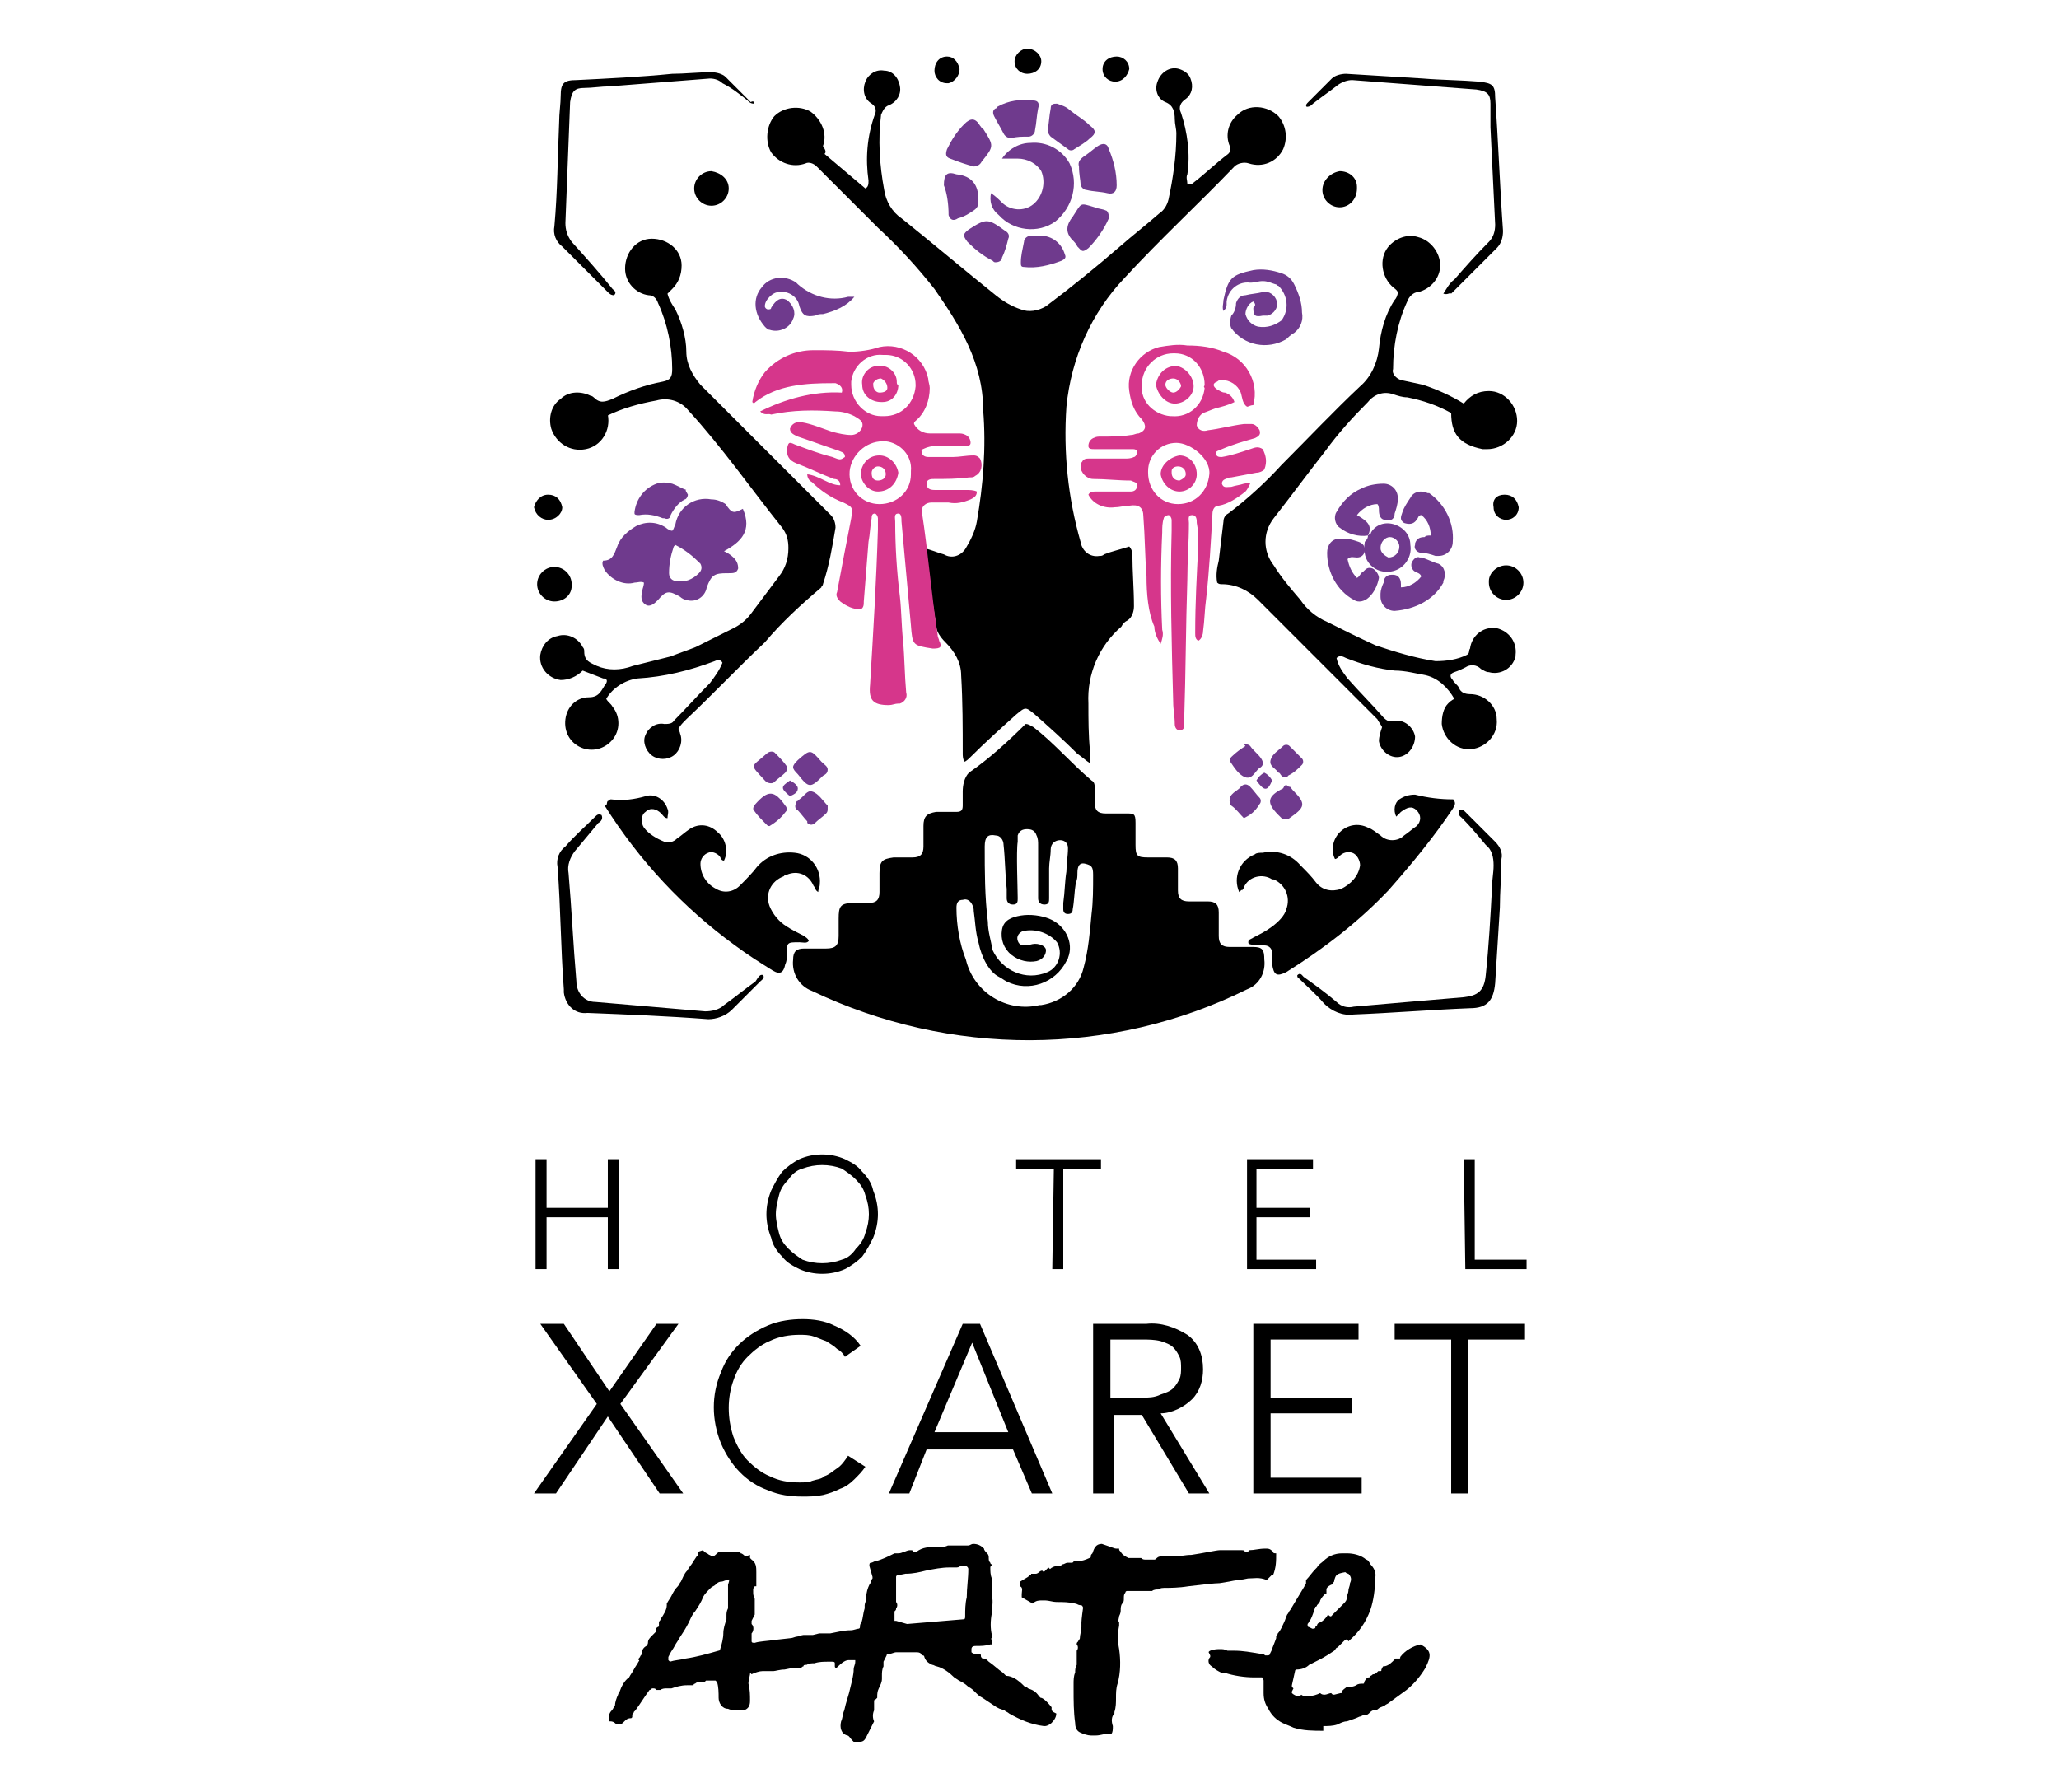 <?xml version="1.0" encoding="utf-8"?>
<!-- Generator: Adobe Illustrator 24.3.0, SVG Export Plug-In . SVG Version: 6.00 Build 0)  -->
<svg version="1.1" id="Layer_1" xmlns="http://www.w3.org/2000/svg" xmlns:xlink="http://www.w3.org/1999/xlink" x="0px" y="0px"
	 viewBox="0 0 131.1 114.1" style="enable-background:new 0 0 131.1 114.1;" xml:space="preserve">
<style type="text/css">
	.st0{fill:#D6368B;}
	.st1{fill:#6F3A8D;}
</style>
<g id="Grupo_489" transform="translate(-76.929 -88.033)">
	<g id="Grupo_487" transform="translate(76.929 158.046)">
		<g id="Grupo_483" transform="translate(0)">
			<g id="Grupo_482">
				<path id="Trazado_1385" d="M34.1,3.8h0.7v3.1h3.9V3.8h0.7v7h-0.7V7.5h-3.9v3.3h-0.7V3.8z"/>
				<path id="Trazado_1386" d="M48.8,7.3c0-0.5,0.1-1,0.3-1.5c0.2-0.4,0.4-0.8,0.7-1.2c0.3-0.3,0.7-0.6,1.1-0.8c0.9-0.4,2-0.4,2.9,0
					c0.4,0.2,0.8,0.4,1.1,0.8c0.3,0.3,0.6,0.7,0.7,1.2c0.4,1,0.4,2,0,3c-0.2,0.4-0.4,0.8-0.7,1.2c-0.3,0.3-0.7,0.6-1.1,0.8
					c-0.9,0.4-2,0.4-2.9,0c-0.4-0.2-0.8-0.4-1.1-0.8c-0.3-0.3-0.6-0.7-0.7-1.2C48.9,8.3,48.8,7.8,48.8,7.3z M49.4,7.3
					c0,0.4,0.1,0.8,0.2,1.2c0.1,0.4,0.3,0.7,0.6,1c0.3,0.3,0.6,0.5,0.9,0.7c0.8,0.3,1.7,0.3,2.5,0c0.4-0.1,0.7-0.4,0.9-0.7
					c0.3-0.3,0.5-0.6,0.6-1c0.3-0.8,0.3-1.6,0-2.4c-0.1-0.4-0.3-0.7-0.6-1c-0.3-0.3-0.6-0.5-0.9-0.7c-0.8-0.3-1.7-0.3-2.5,0
					c-0.4,0.1-0.7,0.4-0.9,0.7c-0.3,0.3-0.5,0.6-0.6,1C49.5,6.5,49.4,6.9,49.4,7.3z"/>
				<path id="Trazado_1387" d="M67.1,4.4h-2.4V3.8h5.4v0.6h-2.4v6.4h-0.7L67.1,4.4z"/>
				<path id="Trazado_1388" d="M79.3,3.8h4.3v0.6h-3.6v2.5h3.4v0.6h-3.4v2.7h3.8v0.6h-4.4V3.8z"/>
				<path id="Trazado_1389" d="M93.2,3.8h0.7v6.4h3.3v0.6h-3.9L93.2,3.8z"/>
			</g>
		</g>
		<g id="Grupo_485" transform="translate(0 10.285)">
			<g id="Grupo_484">
				<path id="Trazado_1390" d="M38.8,8.3l3-4.3h1.4l-3.7,5.1l4,5.7H42l-3.3-4.9l-3.3,4.9h-1.4L38,9.1L34.4,4h1.5L38.8,8.3z"/>
				<path id="Trazado_1391" d="M55.1,13.1c-0.2,0.3-0.4,0.5-0.7,0.8c-0.3,0.3-0.6,0.5-0.9,0.6c-0.4,0.2-0.7,0.3-1.1,0.4
					C51.9,15,51.5,15,51.1,15c-0.8,0-1.5-0.1-2.2-0.4c-1.4-0.5-2.4-1.6-3-3c-0.6-1.5-0.6-3.1,0-4.5c0.5-1.4,1.6-2.4,3-3
					c0.7-0.3,1.5-0.4,2.2-0.4c0.7,0,1.4,0.1,2,0.4c0.7,0.3,1.3,0.7,1.7,1.3l-1,0.7c-0.1-0.2-0.3-0.4-0.5-0.5
					c-0.2-0.2-0.4-0.3-0.7-0.5c-0.3-0.1-0.5-0.2-0.8-0.3c-0.3-0.1-0.6-0.1-0.9-0.1c-0.6,0-1.3,0.1-1.9,0.4c-0.5,0.2-1,0.6-1.4,1
					c-0.4,0.4-0.7,0.9-0.9,1.5c-0.4,1.1-0.4,2.4,0,3.6c0.2,0.5,0.5,1.1,0.9,1.5c0.4,0.4,0.9,0.8,1.4,1c0.6,0.3,1.2,0.4,1.9,0.4
					c0.3,0,0.6,0,0.8-0.1c0.3-0.1,0.6-0.1,0.8-0.3c0.3-0.1,0.5-0.3,0.8-0.5c0.3-0.2,0.5-0.5,0.7-0.8L55.1,13.1z"/>
				<path id="Trazado_1392" d="M57.9,14.8h-1.3L61.3,4h1.1L67,14.8h-1.3l-1.2-2.8h-5.5L57.9,14.8z M59.5,10.9h4.7l-2.3-5.7
					L59.5,10.9z"/>
				<path id="Trazado_1393" d="M70.7,14.8h-1.1V4H73c0.9-0.1,1.8,0.2,2.6,0.7c0.7,0.5,1,1.3,1,2.2c0,0.7-0.2,1.4-0.7,1.9
					c-0.5,0.5-1.3,0.9-2,0.9l3.1,5.1h-1.3l-3-5h-1.8V14.8z M70.7,8.7h2c0.4,0,0.8,0,1.2-0.2c0.3-0.1,0.6-0.2,0.8-0.4
					c0.2-0.2,0.3-0.4,0.4-0.6c0.1-0.2,0.1-0.5,0.1-0.7c0-0.2,0-0.5-0.1-0.7c-0.1-0.2-0.2-0.4-0.4-0.6c-0.2-0.2-0.5-0.3-0.8-0.4
					C73.5,5,73.1,5,72.7,5h-2V8.7z"/>
				<path id="Trazado_1394" d="M80.9,13.8h5.8v1h-6.9V4h6.7v1h-5.6v3.7h5.2v1h-5.2L80.9,13.8z"/>
				<path id="Trazado_1395" d="M93.5,14.8h-1.1V5h-3.6V4h8.3v1h-3.6L93.5,14.8z"/>
			</g>
		</g>
		<g id="Grupo_486" transform="translate(4.756 24.498)">
			<path id="Trazado_1396" d="M49.6,16.4c0,0-0.1-0.1-0.1-0.1c-0.1-0.1-0.2-0.3-0.3-0.3c-0.4-0.1-0.5-0.5-0.4-0.9c0,0,0,0,0,0
				c0.1-0.2,0.1-0.5,0.2-0.7c0.1-0.5,0.3-1,0.4-1.5c0.1-0.4,0.2-0.8,0.2-1.1c0-0.2,0.1-0.3,0.1-0.5c0,0,0-0.1,0-0.1c0,0-0.1,0-0.1,0
				c0,0-0.1,0-0.1,0c-0.1,0-0.1,0-0.2,0c-0.2,0-0.4,0.1-0.8,0.5c0,0-0.1,0-0.1-0.1c0-0.1,0-0.1,0-0.2c0-0.1-0.1-0.1-0.2-0.1
				c0,0-0.1,0-0.1,0h0c0,0-0.1,0-0.1,0c-0.3,0-0.6,0-0.9,0.1c-0.2,0-0.3,0-0.5,0.1c-0.1,0-0.2,0-0.2,0.1c-0.1,0-0.1,0.1-0.2,0.1
				c0,0-0.1,0-0.1,0c0,0-0.1,0-0.1,0c-0.1,0-0.1,0-0.2,0c0,0-0.1,0-0.1,0l-0.5,0.1c-0.3,0-0.6,0.1-0.7,0.1h0c0,0-0.1,0-0.1,0
				c0,0,0,0-0.1,0c0,0-0.1,0-0.1,0c0,0-0.1,0-0.1,0h0c-0.1,0-0.2,0-0.3,0c-0.2,0-0.5,0.1-0.7,0.2l0,0C43,12,43,12,43,12.1l-0.1,0.5
				c0,0,0,0.1,0,0.1c0.1,0.4,0.1,0.7,0.1,1.1c0,0.3-0.1,0.5-0.4,0.6c-0.1,0-0.2,0-0.3,0c-0.2,0-0.5,0-0.7-0.1
				c-0.4,0-0.6-0.4-0.6-0.7c0,0,0,0,0,0c0-0.3,0-0.7-0.1-1c0,0-0.1-0.1-0.1-0.1l-0.1,0c-0.1,0-0.2,0-0.2,0h0c0,0-0.1,0-0.1,0
				c0,0-0.1,0-0.1,0l-0.1,0c-0.1,0.1-0.1,0.1-0.2,0.1c0,0,0,0-0.1,0c0,0,0,0-0.1,0c-0.1,0-0.2,0-0.3,0.1c0,0-0.1,0-0.1,0.1
				c-0.1,0-0.2,0-0.3,0h-0.1c-0.4,0-0.7,0.1-1,0.2c-0.1,0-0.2,0-0.3,0c-0.1,0-0.3,0-0.4,0.1l-0.1,0c-0.1,0-0.1,0-0.2,0l-0.1,0.1
				L37,13.1c0-0.1-0.1-0.1-0.2-0.1l0,0c-0.1,0-0.1,0.1-0.2,0.1c-0.3,0.4-0.6,0.9-0.9,1.3l-0.1,0.1c0,0.1-0.1,0.1-0.1,0.2l0,0
				c0,0,0,0,0,0.1c0,0,0,0,0,0l0,0c0,0,0,0.1-0.1,0.1h0c-0.2,0-0.3,0.1-0.4,0.2c-0.1,0.1-0.2,0.2-0.3,0.2c0,0-0.1,0-0.1,0
				c0,0-0.1,0-0.1,0l0,0c-0.1-0.1-0.2-0.2-0.4-0.2c0,0-0.1,0-0.1,0c0-0.3,0-0.5,0.2-0.7c0.1-0.1,0.1-0.2,0.2-0.3
				c0-0.2,0.1-0.5,0.2-0.7c0-0.1,0.1-0.1,0.1-0.2c0.1-0.3,0.3-0.7,0.6-0.9c0.1-0.2,0.2-0.3,0.3-0.5c0.1-0.2,0.2-0.3,0.3-0.5
				c0,0,0.1-0.1,0-0.1c0-0.1,0-0.1,0.1-0.2c0-0.1,0.1-0.1,0.1-0.2c0-0.2,0.1-0.4,0.3-0.5c0,0,0.1-0.1,0.1-0.2c0-0.2,0.1-0.3,0.3-0.5
				c0,0,0.1-0.1,0.1-0.1c0,0,0.1-0.1,0.1-0.1c0,0,0-0.1,0-0.1c0-0.1,0-0.1,0.1-0.2c0.1,0,0.1-0.1,0.1-0.1c0,0,0,0,0-0.1
				c0,0,0-0.1,0-0.1c0-0.1,0.1-0.1,0.1-0.2c0.2-0.3,0.4-0.6,0.4-0.9c0,0,0-0.1,0-0.1c0.1-0.2,0.2-0.3,0.3-0.5
				c0.1-0.2,0.2-0.4,0.4-0.6c0.1-0.1,0.1-0.2,0.2-0.3C38.7,6,38.8,5.7,39,5.5c0.1-0.2,0.3-0.4,0.4-0.6l0.2-0.3h0c0,0,0.1,0,0.1-0.1
				c0,0,0-0.1,0-0.1l0-0.1L40,4.2l0.1,0.1c0.1,0.1,0.2,0.1,0.3,0.2c0.1,0,0.1,0.1,0.2,0.1c0.1,0,0.2-0.1,0.3-0.2
				c0.1-0.1,0.2-0.1,0.3-0.1c0.1,0,0.2,0,0.2,0c0.1,0,0.1,0,0.2,0c0.1,0,0.2,0,0.3,0c0.1,0,0.2,0,0.3,0c0.1,0,0.2,0,0.2,0.1
				c0.1,0,0.2,0.1,0.3,0.2L43,4.5l0,0.1c0,0,0,0.1,0,0.1l0,0c0,0,0.1,0.1,0.1,0.1c0.3,0.2,0.3,0.5,0.3,0.8c0,0.2,0,0.4,0,0.6
				c0,0.1,0,0.2,0,0.3l-0.1,0c0,0-0.1,0.1-0.1,0.2l0,0.1c0,0.2,0,0.3,0.1,0.5c0,0.2,0,0.3,0,0.5l0,0c0,0.1,0,0.2,0,0.3
				c0,0.1,0,0.1,0,0.2l-0.2,0.4c0,0,0,0.1,0,0.2c0.2,0.2,0.1,0.5,0,0.6c0,0,0,0,0,0c0,0,0,0.1,0,0.1l0,0.4c0,0.1,0.1,0.1,0.2,0.1h0
				c0.3-0.1,0.7-0.1,1.4-0.2l0.9-0.1c0.1,0,0.3-0.1,0.4-0.1c0.1,0,0.3-0.1,0.4-0.1c0,0,0.1,0,0.1,0c0.1,0,0.1,0,0.2,0
				c0.1,0,0.1,0,0.2,0c0,0,0.1,0,0.1,0l0.4-0.1c0,0,0.1,0,0.1,0c0.1,0,0.1,0,0.2,0c0.1,0,0.1,0,0.2,0c0.1,0,0.1,0,0.2,0
				c0.5-0.1,0.9-0.2,1.3-0.2c0.2,0,0.4-0.1,0.5-0.1c0.1,0,0.1-0.1,0.1-0.1c0-0.1,0-0.2,0.1-0.3c0.1-0.3,0.1-0.6,0.2-0.9
				c0-0.1,0-0.1,0-0.2c0-0.1,0.1-0.3,0.1-0.4c0,0,0-0.1,0-0.1c0-0.3,0.1-0.6,0.2-0.8c0.1-0.1,0.1-0.3,0.2-0.4c0,0,0-0.1,0-0.1
				l-0.2-0.7c0-0.1,0-0.2,0.1-0.2c0.1,0,0.2-0.1,0.3-0.1c0.4-0.1,0.8-0.3,1.2-0.5c0.1,0,0.1,0,0.2,0c0.1,0,0.2,0,0.4-0.1
				c0.1,0,0.2-0.1,0.4-0.1c0.1,0,0.2,0,0.2,0.1c0,0,0,0,0.1,0c0,0,0.1,0,0.1,0C54,4,54.4,4,54.8,4c0.1,0,0.2,0,0.2,0
				c0.2,0,0.4,0,0.6-0.1l0.1,0c0.1,0,0.2,0,0.3,0c0.2,0,0.3,0,0.5,0h0l0.1,0c0,0,0.1,0,0.1,0c0.1,0,0.1,0,0.2,0
				c0.1,0,0.2-0.1,0.3-0.1c0.3,0,0.5,0.1,0.7,0.3l0,0c0,0.1,0.1,0.2,0.2,0.3c0.1,0.1,0.1,0.2,0.1,0.3c0,0.1,0,0.2,0.1,0.3
				c0,0,0,0.1,0.1,0.1l0,0c0,0.1-0.1,0.1-0.1,0.2c0,0.2,0,0.5,0.1,0.7c0,0.1,0,0.2,0,0.3c0,0.2,0,0.3,0,0.5c0,0.1,0,0.1,0,0.2l0,0.1
				c0.1,0.4,0,0.7,0,1.1c-0.1,0.5-0.1,1,0,1.4l0,0c0,0.1,0,0.1,0,0.2c-0.1,0,0,0.1,0,0.2v0c0,0.1,0,0.1,0,0.2c0,0-0.1,0-0.1,0
				c-0.3,0.1-0.6,0.1-0.9,0.1c-0.1,0-0.3,0-0.3,0.2c0,0.1,0,0.2,0,0.2c0.1,0.1,0.2,0.1,0.3,0.1l0.1,0c0,0,0.1,0,0.1,0
				c0.1,0,0.1,0.1,0.1,0.1c0,0.1,0,0.1,0.1,0.2l0.1,0c0.1,0,0.2,0.1,0.3,0.2c0.3,0.2,0.6,0.5,0.9,0.7c0,0,0.1,0.1,0.1,0.1l0,0
				c0,0,0.1,0.1,0.1,0.1c0.4,0,0.8,0.3,1.1,0.6c0,0,0,0,0.1,0.1c0.1,0,0.1,0,0.2,0.1c0.3,0.1,0.5,0.2,0.7,0.5c0,0,0.1,0.1,0.1,0.1
				c0.1,0,0.3,0.1,0.7,0.6l0,0.1c0,0.1,0,0.1,0.1,0.2l0.2,0.1c0,0.2-0.1,0.4-0.3,0.6c-0.1,0.1-0.3,0.2-0.4,0.2c0,0-0.1,0-0.1,0
				c-0.8-0.1-1.5-0.4-2.2-0.8c-0.1-0.1-0.2-0.1-0.3-0.2c-0.1,0-0.2-0.1-0.3-0.1l-0.2-0.1c-0.3-0.2-0.6-0.4-0.9-0.6
				c-0.2-0.1-0.3-0.2-0.5-0.4c-0.1-0.1-0.2-0.2-0.4-0.3c-0.2-0.2-0.4-0.3-0.6-0.4l-0.3-0.2c0,0,0,0,0,0l0,0
				c-0.3-0.3-0.7-0.6-1.1-0.7c-0.1,0-0.2-0.1-0.3-0.1c-0.2-0.1-0.4-0.2-0.5-0.5c0,0,0-0.1-0.1-0.1c0,0-0.1,0-0.1-0.1
				c-0.1-0.1-0.2-0.1-0.4-0.1h0c-0.1,0-0.1,0-0.2,0c-0.1,0-0.1,0-0.2,0c-0.1,0-0.1,0-0.2,0c0,0-0.1,0-0.1,0c-0.1,0-0.1,0-0.2,0
				c-0.1,0-0.1,0-0.2,0c0,0,0,0-0.1,0c-0.1,0-0.3,0.1-0.4,0.1l-0.1,0c0,0-0.1,0-0.1,0.1l-0.2,0.4c0,0,0,0.1,0,0.1l0,0
				c0,0.1,0,0.1,0,0.2c-0.1,0.2-0.1,0.4-0.1,0.6c0,0.1,0,0.2,0,0.2c0,0.2-0.1,0.4-0.2,0.6c-0.1,0.2-0.1,0.4-0.1,0.5c0,0,0,0.1,0,0.1
				l0,0L51,13.7c-0.1,0-0.1,0.1-0.1,0.1c0,0.1,0,0.1,0,0.2c0,0.1,0,0.3,0,0.4c-0.1,0.2-0.1,0.5,0,0.7l-0.5,1
				c-0.1,0.2-0.2,0.3-0.4,0.3C49.9,16.4,49.7,16.4,49.6,16.4z M41.6,6.1C41.6,6.1,41.6,6.1,41.6,6.1L41.6,6.1
				c-0.2,0-0.3,0.1-0.4,0.1c-0.2,0-0.3,0.1-0.4,0.2c-0.1,0.1-0.2,0.1-0.3,0.2C40.3,6.8,40.1,7,40,7.2c-0.1,0.3-0.3,0.6-0.5,0.9
				c-0.2,0.2-0.3,0.5-0.4,0.7c-0.2,0.4-0.4,0.7-0.6,1c-0.1,0.2-0.2,0.3-0.3,0.5c-0.1,0.2-0.2,0.3-0.3,0.5l-0.1,0.2c0,0,0,0.1,0,0.2
				c0,0,0.1,0.1,0.1,0.1c0,0,0,0,0,0c0.3-0.1,0.6-0.1,1-0.2c0.7-0.1,1.4-0.3,2.1-0.5c0,0,0.1,0,0.1-0.1c0.1-0.3,0.2-0.7,0.2-1
				c0-0.3,0.1-0.6,0.2-0.9c0,0,0,0,0,0l0-0.2c0-0.2,0-0.3,0.1-0.5c0,0,0-0.1,0-0.1c0-0.1,0-0.2,0-0.2c0-0.3,0-0.7,0-1
				c0-0.1,0-0.1,0-0.2v0C41.7,6.1,41.7,6,41.6,6.1L41.6,6.1z M56.1,5.3c-0.2,0-0.3,0-0.4,0c-0.5,0-1,0.1-1.5,0.2
				c-0.4,0.1-0.8,0.2-1.3,0.2l-0.5,0.1c-0.1,0-0.1,0.1-0.1,0.1c0,0.1,0,0.1,0,0.2c0,0.2,0,0.3,0,0.5c0,0.1,0,0.2,0,0.3
				c0,0.2,0,0.3,0,0.5c0,0,0,0.1,0,0.1c0.1,0.1,0.1,0.3,0,0.4c0,0.1,0,0.1-0.1,0.2c0,0.1,0,0.3,0,0.4c0,0,0,0.1,0,0.1
				c0,0,0,0.1,0,0.1c0,0,0.1,0,0.1,0h0L53,8.9c1.2-0.1,2.4-0.2,3.6-0.3c0.1,0,0.1-0.1,0.1-0.2c0-0.4,0-0.8,0.1-1.2
				c0-0.6,0.1-1.2,0.1-1.8c0-0.1-0.1-0.2-0.2-0.2h-0.3C56.3,5.3,56.2,5.3,56.1,5.3L56.1,5.3z"/>
			<path id="Trazado_1397" d="M79.5,15.7c-0.6,0-1.3,0-1.9-0.2c-0.2-0.1-0.5-0.2-0.7-0.3c-0.4-0.2-0.7-0.5-0.9-0.9
				c-0.2-0.3-0.3-0.6-0.3-1c0-0.2,0-0.4,0-0.6c0-0.1,0-0.1,0-0.2c0-0.1-0.1-0.2-0.1-0.2h-0.1c-0.1,0-0.2,0-0.2,0l-0.2,0
				c-0.6,0-1.3-0.1-1.9-0.3L73,12c-0.2-0.1-0.4-0.2-0.6-0.4c-0.2-0.1-0.3-0.4-0.1-0.6c0,0,0-0.1,0-0.1l-0.1-0.2
				c0-0.1,0.3-0.2,0.7-0.2c0.2,0,0.3,0,0.5,0.1c0,0,0,0,0,0c0,0,0.1,0,0.1,0c0,0,0.1,0,0.3,0c0.6,0,1.1,0.1,1.7,0.2l0,0
				c0.1,0,0.2,0,0.3,0.1l0.1,0c0.1,0,0.2,0,0.2-0.1l0.1-0.2c0.1-0.3,0.2-0.5,0.3-0.8c0,0,0,0,0-0.1c0-0.1,0.1-0.1,0.1-0.2
				c0.2-0.2,0.3-0.5,0.4-0.7c0.1-0.2,0.1-0.3,0.2-0.5c0.1-0.1,0.1-0.2,0.2-0.3c0.3-0.5,0.6-1,0.9-1.5c0-0.1,0.1-0.1,0.1-0.2l0,0
				c0,0,0,0,0-0.1c0,0,0,0,0-0.1c0.2-0.2,0.4-0.5,0.6-0.7l0.1-0.1c0.1-0.2,0.3-0.3,0.4-0.4c0.3-0.3,0.7-0.5,1.2-0.5
				c0.1,0,0.2,0,0.3,0c0.4,0,0.8,0.1,1.1,0.3l0,0c0.1,0.1,0.2,0.1,0.3,0.2c0,0.1,0.1,0.1,0.1,0.2c0.2,0.2,0.4,0.5,0.3,0.9
				c0,0.7-0.1,1.4-0.3,2c-0.3,0.8-0.7,1.4-1.4,2C81,9.8,80.9,9.9,80.8,10c-0.1,0.1-0.3,0.3-0.4,0.4c-0.1,0-0.1,0.1-0.2,0.2
				c-0.3,0.2-0.6,0.4-1,0.6c-0.2,0.1-0.4,0.2-0.6,0.3c-0.2,0.2-0.5,0.3-0.8,0.3c-0.1,0-0.1,0.1-0.1,0.1l-0.2,0.9c0,0,0,0.1,0,0.1
				l0.1,0.1l-0.1,0.2l0,0c0,0,0,0.1,0,0.1l0,0c0.1,0.1,0.3,0.2,0.4,0.2l0,0c0.1,0,0.1,0,0.2-0.1c0,0,0,0,0,0c0,0,0,0,0,0
				c0.1,0.1,0.3,0.1,0.4,0.1c0.3,0,0.6-0.1,0.8-0.2c0.1,0.1,0.2,0.1,0.3,0.1c0.1,0,0.3-0.1,0.4-0.1l0.1,0.1c0,0,0.1,0,0.1,0h0
				l0.4-0.1c0.1,0,0.1,0,0.1-0.1c0-0.1,0.2-0.2,0.3-0.3h0h0.1c0.2,0,0.3,0,0.5-0.1c0.1-0.1,0.3-0.1,0.4-0.1c0.1,0,0.1,0,0.1-0.1
				c0.1-0.2,0.2-0.3,0.3-0.3h0c0,0,0.1,0,0.1-0.1c0.1,0,0.1-0.1,0.2-0.1c0.1,0,0.2-0.1,0.3-0.2l0.1,0c0,0,0,0,0,0
				c0.1,0,0.1,0,0.1-0.1l0.1-0.2c0.2,0,0.4-0.1,0.6-0.3c0.1-0.1,0.1-0.1,0.2-0.2c0,0,0,0,0,0c0,0,0.1,0,0.1,0l0.1,0h0
				c0.1,0,0.1,0,0.1-0.1c0.3-0.4,0.8-0.7,1.3-0.8h0c0,0,0,0,0,0c0.7,0.4,0.7,0.7,0.3,1.5c-0.3,0.5-0.7,1-1.2,1.4
				c-0.4,0.3-0.7,0.5-1.1,0.8c-0.1,0.1-0.2,0.1-0.3,0.2c-0.2,0.1-0.3,0.1-0.4,0.2c-0.1,0.1-0.2,0.1-0.3,0.1c-0.1,0-0.2,0.1-0.3,0.2
				c-0.1,0.1-0.2,0.1-0.3,0.1c-0.1,0-0.2,0.1-0.3,0.1c-0.2,0.1-0.5,0.2-0.8,0.3c-0.2,0-0.4,0.1-0.6,0.2c-0.3,0.1-0.6,0.1-0.9,0.1
				L79.5,15.7L79.5,15.7z M80.9,5.6L80.9,5.6c-0.6,0.1-0.6,0.2-0.7,0.5c0,0.1,0,0.1-0.1,0.2c0,0,0,0.1-0.1,0.1
				c-0.2,0.1-0.3,0.2-0.3,0.3c0,0,0,0.1,0,0.1c0,0,0,0.1,0,0.1c0,0.1,0,0.1-0.1,0.1c-0.1,0.1-0.2,0.2-0.3,0.4c0,0.1-0.1,0.2-0.2,0.3
				c0,0,0,0.1-0.1,0.1c-0.1,0.3-0.2,0.6-0.3,0.8c-0.1,0.1-0.1,0.2-0.2,0.3c0,0,0,0.1,0,0.1c0,0,0,0.1,0.1,0.1l0.2,0.1
				c0.1,0,0.2,0,0.2-0.1c0,0,0-0.1,0.1-0.1c0-0.1,0.1-0.2,0.2-0.2c0.2-0.1,0.4-0.3,0.5-0.5C80,8.5,80,8.4,80.1,8.3
				c0.3-0.3,0.5-0.5,0.7-0.7c0.1-0.1,0.2-0.2,0.2-0.4c0-0.1,0.1-0.3,0.1-0.4c0-0.2,0.1-0.3,0.1-0.5c0.1-0.2,0.1-0.4-0.1-0.6
				C81.1,5.7,81,5.7,80.9,5.6L80.9,5.6z"/>
			<path id="Trazado_1398" d="M64.7,16c-0.2,0-0.5-0.1-0.7-0.2c-0.2-0.1-0.3-0.3-0.3-0.6c-0.1-0.7-0.1-1.4-0.1-2.2l0-0.3
				c0-0.2,0-0.5,0.1-0.7c0-0.2,0-0.3,0.1-0.5c0-0.1,0-0.1,0-0.2c0-0.2,0-0.3,0-0.5c0-0.1,0-0.1,0-0.2c0.1-0.1,0.1-0.3,0-0.4
				c0-0.1,0-0.1,0.1-0.2c0-0.1,0.1-0.1,0.1-0.2c0-0.2,0.1-0.5,0.1-0.7c0-0.1,0-0.2,0-0.3c0-0.2,0.1-0.9,0.1-0.9c0-0.1,0-0.1-0.1-0.2
				l-0.1,0c-0.1,0-0.2-0.1-0.3-0.1c-0.4-0.1-0.8-0.1-1.2-0.1c-0.2,0-0.5-0.1-0.7-0.1h0c-0.1,0-0.1,0-0.2,0c-0.2,0-0.4,0-0.6,0.2
				l-0.7-0.4c0-0.1,0-0.1,0-0.2c0-0.2,0.1-0.4-0.1-0.5l0-0.2l0-0.1l0.5-0.3c0,0,0.1-0.1,0.1-0.1c0,0,0,0,0,0c0,0,0.1,0,0.1-0.1
				c0.1,0,0.1,0,0.2,0c0,0,0.1,0,0.1,0c0.1,0,0.2-0.1,0.2-0.1c0,0,0.1-0.1,0.2-0.1l0,0c0.1,0.1,0.1,0.1,0.2,0l0.2-0.2l0,0l0.1,0.1h0
				c0,0,0,0,0,0h0l0,0c0.1-0.1,0.3-0.2,0.5-0.2c0.1,0,0.2,0,0.3-0.1c0.1,0,0.2-0.1,0.3-0.1c0,0,0.1,0,0.1,0c0,0,0,0,0.1,0
				c0.1,0,0.2,0,0.2-0.1c0,0,0.1,0,0.1,0c0.1,0,0.1,0,0.2,0c0.2,0,0.5-0.1,0.7-0.2c0,0,0.1,0,0.1-0.1c0-0.1,0-0.1,0.1-0.2
				c0.1-0.3,0.2-0.6,0.6-0.6C66,4,66.2,4.1,66.3,4.1c0.1,0,0.2,0,0.2,0v0c0,0.1,0,0.1,0.1,0.2c0.1,0.2,0.3,0.3,0.5,0.4h0.1
				c0.1,0,0.2,0,0.3,0l0.2,0c0,0,0.1,0,0.1,0c0,0,0.1,0,0.1,0c0,0,0,0,0,0c0.1,0.1,0.2,0.1,0.3,0.1c0.1,0,0.1,0,0.2,0
				c0.1,0,0.1,0,0.2,0h0.1c0.1,0,0.1,0,0.2-0.1c0.1-0.1,0.2-0.1,0.3-0.1c0.1,0,0.1,0,0.2,0l0.1,0c0.1,0,0.1,0,0.2,0
				c0.2,0,0.3,0,0.5,0c0.1,0,0.5-0.1,0.9-0.1c0.7-0.1,1.6-0.3,1.8-0.3c0.1,0,0.2,0,0.3,0c0.1,0,0.1,0,0.2,0s0.1,0,0.2,0h0.1
				c0.1,0,0.2,0,0.4,0c0.1,0,0.1,0,0.2,0c0.1,0,0.2,0,0.2,0.1c0,0,0,0,0.1,0c0,0,0.1,0,0.1,0l0,0c0,0,0,0,0.1-0.1
				c0.3,0,0.6-0.1,1-0.1h0.1c0.2,0,0.3,0.1,0.4,0.2c0,0.1,0.1,0.1,0.2,0.1l0,0c0,0.5,0,0.9-0.2,1.4l-0.1,0c-0.1,0.1-0.1,0.1-0.2,0.2
				l0,0c0,0-0.1,0.1-0.1,0.1C75.4,5.9,75.1,6,74.7,6c-0.4,0.1-0.8,0.1-1.2,0.2l-0.6,0.1c-0.3,0-1.2,0.1-2,0.2
				c-0.6,0.1-1.2,0.1-1.4,0.1c-0.2,0-0.4,0-0.5,0.1c-0.1,0-0.3,0-0.4,0.1c-0.2,0-0.4,0-0.7,0c-0.1,0-0.3,0-0.4,0c-0.1,0-0.3,0-0.4,0
				l-0.1,0c0,0-0.1,0-0.1,0.1c-0.1,0.1-0.1,0.2-0.1,0.4c0,0.1,0,0.2-0.1,0.3c-0.1,0.1-0.1,0.3-0.1,0.4c0,0.1,0,0.2-0.1,0.4
				c0,0.1-0.1,0.3,0,0.4c0,0.1,0,0.1,0,0.2c-0.1,0.5-0.1,1,0,1.5v0c0.1,0.7,0.1,1.5-0.1,2.2c-0.1,0.3-0.1,0.6-0.1,0.9
				c0,0.3,0,0.6-0.1,0.9l0,0.1c-0.2,0.2-0.2,0.5-0.1,0.8c0,0.2,0,0.4-0.1,0.5c-0.1,0-0.2,0-0.3,0c-0.2,0-0.4,0.1-0.7,0.1
				C64.9,16,64.8,16,64.7,16z"/>
		</g>
	</g>
	<g id="Grupo_488" transform="translate(76.929 88.033)">
		<path id="Trazado_1399" d="M52.5,9.8l2.6,2.2c0.2-0.1,0.2-0.3,0.2-0.5c-0.2-1.4-0.1-2.8,0.4-4.2c0.1-0.2,0.1-0.5-0.2-0.7
			c0,0,0,0,0,0c-0.5-0.3-0.6-0.9-0.4-1.4c0.2-0.5,0.7-0.8,1.2-0.7c0.5,0,0.9,0.4,1,1c0.1,0.5-0.2,1-0.7,1.2
			c-0.3,0.1-0.4,0.4-0.5,0.6c-0.2,1.6-0.1,3.2,0.2,4.8c0.1,0.7,0.5,1.4,1.1,1.8c2,1.6,4,3.3,6,4.9c0.5,0.4,1,0.7,1.6,0.9
			c0.5,0.2,1.1,0.1,1.6-0.2c1.6-1.2,3.2-2.5,4.7-3.8c0.8-0.7,1.7-1.4,2.5-2.1c0.3-0.2,0.5-0.5,0.6-0.9c0.3-1.4,0.5-2.8,0.5-4.2
			c0-0.3-0.1-0.6-0.1-0.9c0-0.5-0.1-0.9-0.6-1.1c-0.5-0.2-0.7-0.8-0.5-1.3c0.2-0.6,0.8-1,1.4-0.8c0.3,0.1,0.6,0.3,0.7,0.6
			c0.2,0.5,0.1,1-0.3,1.3c-0.3,0.2-0.5,0.5-0.3,0.9c0,0,0,0,0,0c0.4,1.2,0.6,2.6,0.4,3.9c-0.1,0.2,0,0.4,0,0.6c0.1,0.1,0.2,0,0.3,0
			c0.8-0.6,1.5-1.3,2.3-1.9c0.2-0.2,0.1-0.3,0.1-0.5c-0.3-0.7-0.1-1.5,0.5-2c0.7-0.7,1.9-0.6,2.6,0.1c0.5,0.6,0.6,1.4,0.3,2.1
			c-0.4,0.8-1.3,1.2-2.2,0.9c-0.3-0.1-0.7,0-0.9,0.2c-2.3,2.4-4.7,4.6-7,7.1c-2.1,2.2-3.4,5.1-3.7,8.2c-0.2,2.9,0.1,5.8,0.9,8.6
			c0.1,0.6,0.6,1,1.2,0.9c0.1,0,0.2,0,0.3-0.1c0.5-0.2,1-0.3,1.6-0.5c0.1,0.1,0.2,0.3,0.2,0.5c0,1.1,0.1,2.2,0.1,3.3
			c0,0.3-0.1,0.7-0.4,0.9c-0.2,0.1-0.3,0.2-0.4,0.4c-1.4,1.2-2.2,3-2.1,4.9c0,1,0,2,0.1,3c0,0.2,0,0.5,0,0.8
			c-0.3-0.2-0.5-0.4-0.8-0.6c-0.9-0.9-1.8-1.7-2.7-2.5c-0.6-0.5-0.6-0.5-1.2,0c-1,0.9-2,1.8-2.9,2.7c-0.1,0.1-0.3,0.3-0.4,0.3
			c-0.1-0.2-0.1-0.4-0.1-0.5c0-1.7,0-3.3-0.1-5c0-0.8-0.4-1.5-1-2.1c-0.3-0.3-0.6-0.7-0.6-1.1c-0.2-1.5-0.5-3.1-0.8-4.6
			c0-0.1,0-0.2,0-0.3c0.5,0.1,0.9,0.3,1.3,0.4c0.5,0.3,1.1,0.1,1.4-0.4c0,0,0,0,0,0c0.3-0.5,0.6-1.1,0.7-1.7
			c0.4-2.3,0.6-4.7,0.4-7.1c0-3-1.5-5.4-3.1-7.7c-1.1-1.4-2.3-2.7-3.6-3.9c-1.3-1.3-2.6-2.6-3.9-3.9c-0.2-0.2-0.5-0.3-0.7-0.2
			c-0.8,0.3-1.7,0-2.2-0.7c-0.4-0.7-0.3-1.7,0.2-2.3c0.6-0.6,1.6-0.7,2.3-0.3c0.7,0.5,1.1,1.4,0.8,2.2C52.6,9.6,52.6,9.7,52.5,9.8z"
			/>
		<path id="Trazado_1400" d="M65.3,46.1c0.2,0,0.3,0.1,0.5,0.2c1.3,1,2.4,2.3,3.7,3.4c0.2,0.1,0.2,0.3,0.2,0.5c0,0.3,0,0.6,0,0.9
			c0,0.5,0.2,0.7,0.7,0.7c0.4,0,0.9,0,1.3,0c0.5,0,0.6,0,0.6,0.6c0,0.5,0,0.9,0,1.4c0,0.7,0.1,0.8,0.8,0.8c0.4,0,0.8,0,1.2,0
			c0.5,0,0.7,0.2,0.7,0.7c0,0.5,0,0.9,0,1.4c0,0.5,0.2,0.7,0.7,0.7c0.4,0,0.8,0,1.2,0c0.5,0,0.7,0.2,0.7,0.7c0,0.5,0,1,0,1.5
			c0,0.5,0.2,0.7,0.7,0.7c0.5,0,1,0,1.5,0c0.6,0,0.7,0.2,0.7,0.8c0.1,0.8-0.3,1.6-1.1,1.9c-8.7,4.3-18.9,4.3-27.7,0.1
			c-0.8-0.3-1.3-1.1-1.2-2c0-0.5,0.2-0.7,0.7-0.7c0.5,0,0.9,0,1.4,0c0.6,0,0.8-0.2,0.8-0.8c0-0.4,0-0.7,0-1.1c0-0.8,0.1-1,1-1
			c0.3,0,0.6,0,0.9,0c0.5,0,0.7-0.2,0.7-0.7c0-0.4,0-0.8,0-1.2c0-0.8,0.2-0.9,0.9-1c0.4,0,0.8,0,1.2,0c0.5,0,0.7-0.2,0.7-0.7
			c0-0.4,0-0.9,0-1.3c0-0.6,0.2-0.8,0.8-0.9c0.4,0,0.9,0,1.3,0c0.3,0,0.4-0.1,0.4-0.4c0-0.3,0-0.6,0-0.9c0-0.4,0.1-0.9,0.4-1.2
			C63,48.3,64.2,47.2,65.3,46.1z M64.8,57.2c0,0.2,0,0.4-0.3,0.4c-0.3,0-0.4-0.2-0.4-0.4c0-0.2,0-0.4,0-0.6
			c-0.1-0.9-0.1-1.9-0.2-2.8c0-0.3-0.2-0.6-0.5-0.6c-0.5-0.1-0.7,0.1-0.7,0.7c0,1.6,0,3.2,0.2,4.8c0,0.6,0.2,1.2,0.3,1.8
			c0.6,1.3,2.1,2,3.5,1.4c0.7-0.3,1-1.2,0.6-1.9c0,0,0,0,0,0c-0.5-0.6-1.4-0.9-2.2-0.7c-0.2,0.1-0.4,0.3-0.3,0.6c0,0,0,0,0,0
			c0.1,0.3,0.3,0.3,0.5,0.3c0.2,0,0.4-0.1,0.6-0.1c0.4,0,0.7,0.2,0.7,0.4c0,0.3-0.2,0.6-0.6,0.7c-0.5,0.1-1.1,0-1.6-0.4
			c-0.5-0.4-0.7-1-0.6-1.6c0.1-0.6,0.6-0.8,1.2-0.9c0.6-0.1,1.3,0,1.8,0.2c1,0.4,1.6,1.5,1.2,2.5c0,0.1-0.1,0.2-0.1,0.2
			c-0.7,1.4-2.4,2-3.8,1.3c-0.2-0.1-0.3-0.2-0.5-0.3C63,61.9,62.5,61,62.3,60c-0.2-0.7-0.2-1.3-0.3-2c0-0.1,0-0.2-0.1-0.4
			c-0.1-0.2-0.3-0.4-0.6-0.3c-0.3,0-0.4,0.2-0.4,0.5c0,1.1,0.2,2.3,0.6,3.3c0.5,2.1,2.6,3.4,4.7,2.9c0,0,0,0,0.1,0
			c1.3-0.2,2.4-1.1,2.7-2.4c0.3-1.1,0.4-2.3,0.5-3.4c0.1-0.8,0.1-1.6,0.1-2.5c0-0.5-0.1-0.6-0.5-0.7c-0.4-0.1-0.5,0.2-0.5,0.6
			c0,0.2,0,0.4-0.1,0.6c-0.1,0.6-0.1,1.2-0.2,1.7c0,0.2-0.1,0.3-0.3,0.3c-0.2,0-0.3-0.1-0.3-0.3c0,0,0,0,0,0c0-0.1,0-0.3,0-0.4
			c0.1-0.7,0.1-1.4,0.2-2c0-0.5,0.1-1,0.1-1.5c0-0.3-0.2-0.5-0.5-0.5c0,0,0,0,0,0c-0.3,0-0.6,0.2-0.6,0.6c0,0.4-0.1,0.8-0.1,1.2
			c0,0.6,0,1.3,0,1.9c0,0.2,0,0.4-0.3,0.4s-0.4-0.2-0.4-0.4c0-0.1,0-0.3,0-0.4c0-1,0-2,0-3c0-0.2,0-0.4-0.1-0.6
			c-0.1-0.3-0.3-0.4-0.6-0.4c-0.3,0-0.5,0.1-0.6,0.4c0,0.1,0,0.3,0,0.4C64.7,54.2,64.8,56.6,64.8,57.2L64.8,57.2z"/>
		<path id="Trazado_1401" d="M92.4,26.3c-0.9-0.5-1.8-0.8-2.8-1c-0.3,0-0.6-0.1-0.9-0.2c-0.6-0.2-1.2,0-1.6,0.5c-1,1-1.9,2-2.7,3.1
			c-1.1,1.4-2.2,2.9-3.3,4.3c-0.7,0.9-0.7,2.1,0,3c0.5,0.8,1.1,1.5,1.7,2.2c0.4,0.6,1,1.1,1.7,1.4c1,0.5,2,1,3.1,1.5
			c1.2,0.4,2.5,0.8,3.8,1c0.7,0,1.4-0.1,2-0.4c0.2-0.1,0.1-0.3,0.2-0.4c0.1-0.8,0.8-1.4,1.6-1.3c0,0,0.1,0,0.1,0
			c0.8,0.2,1.3,0.9,1.2,1.7c0,0,0,0.1,0,0.1c-0.2,0.8-1,1.2-1.7,1c-0.2,0-0.3-0.1-0.5-0.2c-0.3-0.3-0.7-0.3-1-0.1
			c-0.2,0.1-0.4,0.2-0.7,0.3c-0.3,0.1-0.3,0.3-0.1,0.5c0.1,0.2,0.3,0.3,0.4,0.5c0.1,0.3,0.4,0.4,0.7,0.4c0.9,0,1.7,0.7,1.7,1.6
			c0.1,1-0.7,1.8-1.6,1.9c-1,0.1-1.8-0.7-1.9-1.6c0-0.5,0.1-1,0.4-1.3c0.1-0.1,0.2-0.2,0.4-0.3c-0.4-0.7-1-1.3-1.8-1.5
			c-0.6-0.1-1.3-0.3-2-0.3c-1-0.1-2.1-0.4-3.1-0.8c-0.2-0.1-0.4-0.2-0.6,0c0.1,0.5,0.4,0.9,0.7,1.3c0.8,0.9,1.6,1.7,2.3,2.5
			c0.2,0.2,0.4,0.3,0.7,0.2c0.6-0.1,1.2,0.4,1.3,1c0,0,0,0,0,0c0,0.6-0.4,1.2-1,1.3c-0.6,0.1-1.2-0.4-1.3-1c0-0.3,0.1-0.6,0.2-0.9
			c-0.1-0.2-0.2-0.3-0.3-0.5c-2.5-2.5-5.1-5.1-7.6-7.6c-0.6-0.6-1.4-1-2.3-1c-0.1,0-0.2,0-0.3-0.1c-0.1-0.5,0-1,0.1-1.4
			c0.1-0.8,0.2-1.7,0.3-2.5c0-0.2,0.1-0.4,0.3-0.5c1.2-0.9,2.4-2,3.4-3.1c1.7-1.7,3.3-3.4,5-5c0.7-0.6,1.1-1.5,1.2-2.4
			c0.1-1.1,0.4-2.2,1-3.1c0.1-0.1,0.2-0.3,0.2-0.5c-0.1-0.2-0.2-0.2-0.4-0.4c-0.7-0.7-0.8-1.9-0.1-2.6c0.5-0.5,1.2-0.7,1.8-0.5
			c0.8,0.2,1.4,1,1.4,1.8c0,0.8-0.6,1.5-1.4,1.7c-0.3,0-0.6,0.3-0.7,0.6c-0.6,1.3-0.9,2.8-0.9,4.3c-0.1,0.3,0.2,0.6,0.5,0.7
			c0.5,0.1,0.9,0.2,1.4,0.3c0.9,0.3,1.8,0.7,2.6,1.2c0.4-0.5,0.9-0.8,1.6-0.8c1,0,1.8,0.9,1.8,1.9c0,1-0.9,1.8-1.9,1.8
			c-0.1,0-0.2,0-0.3,0C92.9,28.3,92.4,27.6,92.4,26.3z"/>
		<path id="Trazado_1402" d="M38.7,26.4c0.2,1-0.4,2-1.4,2.2c-1,0.2-1.9-0.4-2.2-1.3c-0.2-0.7,0-1.5,0.6-1.9
			c0.5-0.5,1.3-0.5,1.9-0.2c0.1,0,0.2,0.1,0.2,0.1c0.4,0.4,0.7,0.3,1.2,0.1c1-0.5,2.1-0.9,3.2-1.1c0.5-0.1,0.6-0.3,0.6-0.8
			c0-1.4-0.3-2.9-0.9-4.2c-0.1-0.3-0.3-0.5-0.6-0.5c-0.8-0.1-1.5-0.8-1.5-1.7c0-1,0.7-1.9,1.7-1.9c1,0,1.9,0.7,1.9,1.7
			c0,0.6-0.2,1.1-0.6,1.5c-0.1,0.1-0.2,0.2-0.3,0.3c0.1,0.4,0.3,0.7,0.5,1c0.4,0.8,0.7,1.8,0.7,2.7c0,0.8,0.4,1.5,0.9,2.1
			c1.5,1.5,3,3,4.5,4.5c1.3,1.3,2.6,2.6,3.8,3.8c0.2,0.2,0.3,0.5,0.3,0.8c-0.2,1.2-0.4,2.4-0.8,3.6c0,0.1-0.1,0.1-0.1,0.2
			c-1.3,1.1-2.5,2.2-3.6,3.5c-1.7,1.6-3.3,3.3-5,4.9c-0.2,0.2-0.4,0.4-0.5,0.6c0,0.1,0.1,0.2,0.1,0.3c0.2,0.5,0,1.1-0.4,1.4
			c-0.4,0.3-1,0.3-1.4,0c-0.4-0.3-0.6-0.9-0.4-1.3c0.2-0.5,0.7-0.8,1.2-0.7c0.2,0,0.5,0,0.6-0.2c0.8-0.8,1.5-1.6,2.3-2.4
			c0.3-0.4,0.6-0.8,0.8-1.3c-0.1-0.2-0.3-0.2-0.5-0.1c0,0,0,0,0,0c-1.6,0.6-3.2,1-4.9,1.1c-0.8,0.1-1.6,0.6-2,1.3
			c0.1,0.2,0.3,0.3,0.4,0.5c0.5,0.6,0.5,1.5,0,2.1c-0.5,0.6-1.3,0.8-2,0.5c-0.7-0.3-1.1-1-1-1.8c0.1-0.8,0.7-1.4,1.5-1.4
			c0.7,0,0.8-0.5,1.1-0.9c0.1-0.2,0-0.3-0.2-0.3l-1.3-0.5c-0.4,0.4-0.9,0.6-1.4,0.6c-0.8-0.1-1.4-0.8-1.3-1.6
			c0.1-0.6,0.5-1.1,1.1-1.2c0.6-0.2,1.3,0.1,1.6,0.7c0.1,0.1,0.1,0.2,0.1,0.3c0,0.6,0.4,0.7,0.8,0.9c0.7,0.3,1.5,0.3,2.3,0
			c0.8-0.2,1.6-0.4,2.4-0.6c0.5-0.2,1.1-0.4,1.6-0.6c0.8-0.4,1.6-0.8,2.4-1.2c0.4-0.2,0.8-0.5,1.1-0.9c0.6-0.8,1.2-1.6,1.8-2.4
			c0.4-0.5,0.6-1.1,0.6-1.8c0-0.5-0.1-0.9-0.4-1.3c-2-2.5-3.8-5.1-6-7.5c-0.5-0.6-1.3-0.8-2-0.6c-1.1,0.2-2.2,0.5-3.2,1
			C38.9,26.2,38.8,26.3,38.7,26.4z"/>
		<path id="Trazado_1403" class="st0" d="M48.4,26.2c1.6-0.8,3.4-1.3,5.2-1.2c0.1-0.3-0.1-0.5-0.4-0.6c-0.1,0-0.1,0-0.2,0
			c-1.7,0-3.5,0.1-4.9,1.2c-0.1,0.1-0.1,0.1-0.2,0c0.1-0.7,0.4-1.4,0.8-1.9c0.8-0.9,1.9-1.4,3.1-1.4c0.8,0,1.5,0,2.3,0.1
			c0.6,0,1.3-0.1,1.9-0.3c1.4-0.3,2.8,0.6,3.1,2c0,0.2,0.1,0.4,0.1,0.6c0,0.8-0.3,1.6-0.9,2.1c-0.1,0.1-0.1,0.1-0.1,0.2
			c0.2,0.4,0.6,0.6,1,0.6c0.6,0,1.2,0,1.8,0c0.2,0,0.3,0,0.5,0.1c0.2,0.1,0.3,0.3,0.3,0.5c0,0.2-0.2,0.2-0.4,0.2c-0.6,0-1.2,0-1.7,0
			c-0.2,0-0.4,0-0.7,0.1c-0.2,0.1-0.4,0.1-0.3,0.3c0,0.2,0.2,0.3,0.4,0.3c0.5,0,1,0,1.6,0c0.4,0,0.8-0.1,1.3-0.1
			c0.2,0,0.3,0.1,0.4,0.2c0.2,0.4,0.1,0.9-0.3,1.1c-0.1,0.1-0.2,0.1-0.4,0.1c-0.7,0.1-1.5,0.1-2.2,0.1c-0.2,0-0.5,0-0.5,0.3
			c0,0.3,0.2,0.4,0.5,0.4c0.7,0,1.3,0,2,0c0.2,0,0.5,0,0.7,0.1c0,0.3-0.2,0.4-0.4,0.5c-0.5,0.2-0.9,0.3-1.4,0.2c-0.4,0-0.8,0-1.1,0
			c-0.3,0-0.6,0.2-0.6,0.5c0,0,0,0.1,0,0.1c0.4,2.6,0.6,5.2,1,7.8c0,0.2,0.1,0.3,0.1,0.4c0.2,0.4,0.1,0.5-0.4,0.5
			c-1.3-0.2-1.3-0.2-1.4-1.5c-0.2-2.2-0.4-4.4-0.6-6.6c0-0.2,0-0.5-0.2-0.5c-0.3,0-0.2,0.3-0.2,0.5c0,1.6,0.1,3.2,0.3,4.8
			c0.1,0.9,0.1,1.9,0.2,2.8c0.1,1.1,0.1,2.2,0.2,3.3c0.1,0.3-0.1,0.6-0.4,0.7c0,0-0.1,0-0.1,0c-0.2,0-0.4,0.1-0.6,0.1
			c-1,0-1.3-0.3-1.2-1.3c0.2-3.3,0.4-6.6,0.5-9.9c0-0.2,0-0.4,0-0.7c0-0.1-0.1-0.3-0.2-0.3c-0.2,0-0.2,0.2-0.2,0.3
			c-0.1,0.5-0.1,1-0.2,1.5c-0.1,1.3-0.2,2.5-0.3,3.8c0,0.2,0,0.4-0.2,0.5c-0.5,0-0.9-0.2-1.3-0.5c-0.2-0.2-0.3-0.4-0.2-0.6
			c0.3-1.6,0.6-3.2,0.9-4.7c0.1-0.7,0.1-0.7-0.5-1c-0.8-0.3-1.5-0.8-2-1.3c-0.2-0.1-0.3-0.3-0.3-0.5c0.8,0.1,1.4,0.7,2.1,0.7
			c0-0.3-0.2-0.4-0.4-0.4c-0.8-0.3-1.6-0.7-2.4-1c-0.5-0.2-0.6-0.5-0.6-0.9c0.1-0.4,0.1-0.5,0.5-0.3c0.8,0.3,1.6,0.6,2.4,0.8
			c0.5,0.2,0.5,0.2,0.8,0c0-0.3-0.2-0.3-0.4-0.4c-0.9-0.3-1.7-0.6-2.6-0.9c-0.2-0.1-0.5-0.2-0.5-0.5c0.1-0.3,0.4-0.5,0.8-0.4
			c0.6,0.1,1.3,0.4,1.9,0.6c0.4,0.1,0.8,0.2,1.2,0.2c0.3,0,0.6-0.2,0.7-0.5c0.1-0.4-0.2-0.5-0.5-0.7c-0.4-0.2-0.8-0.3-1.2-0.3
			c-1.4-0.1-2.7-0.1-4.1,0.2C48.9,26.3,48.7,26.5,48.4,26.2z M56.2,22.6c-1-0.1-1.9,0.7-2,1.7c0,0.1,0,0.1,0,0.2c0,1.1,0.9,2,1.9,2
			c0.1,0,0.1,0,0.2,0c1.1,0,1.9-0.8,2-1.9c0,0,0-0.1,0-0.1c0-1-0.8-1.9-1.9-1.9C56.3,22.6,56.2,22.6,56.2,22.6L56.2,22.6z M56,32.1
			c1.1,0,2-0.8,2-1.9c0-0.1,0-0.1,0-0.2c0.1-1-0.7-1.8-1.6-1.9c-0.1,0-0.2,0-0.2,0c-1.1,0-2,0.9-2.1,1.9C54,31.2,54.9,32.1,56,32.1
			L56,32.1z"/>
		<path id="Trazado_1404" class="st0" d="M79.4,25.9c-0.3-0.2-0.3-0.6-0.4-0.9c-0.2-0.5-0.7-0.8-1.2-0.8c-0.1,0-0.2,0-0.3,0.1
			c-0.3,0.1-0.3,0.3,0,0.5c0.2,0.1,0.3,0.2,0.5,0.2c0.3,0.1,0.5,0.3,0.6,0.6c-0.4,0.2-0.8,0.3-1.2,0.4c-0.3,0.1-0.5,0.2-0.8,0.3
			c-0.3,0.2-0.4,0.5-0.4,0.8c0.1,0.3,0.4,0.4,0.7,0.3c0.8-0.1,1.5-0.3,2.3-0.4c0.2,0,0.3,0,0.5,0c0.2,0,0.4,0.2,0.5,0.4
			c0.1,0.3-0.1,0.4-0.3,0.5c-0.7,0.2-1.4,0.4-2.1,0.7c-0.2,0.1-0.4,0.1-0.4,0.3c0.1,0.2,0.2,0.2,0.4,0.2c0.6-0.1,1.2-0.3,1.8-0.5
			c0.3-0.1,0.5-0.2,0.8,0c0.2,0.4,0.3,0.8,0.1,1.3c-0.1,0.1-0.3,0.2-0.5,0.2c-0.5,0.1-1.1,0.2-1.6,0.3c0,0-0.1,0-0.1,0
			c-0.2,0.1-0.5,0.1-0.5,0.4c0.1,0.3,0.3,0.2,0.6,0.2c0.3-0.1,0.5-0.1,0.8-0.2c0.1,0,0.3-0.1,0.4,0c-0.1,0.2-0.2,0.4-0.3,0.5
			c-0.5,0.4-1.1,0.8-1.7,0.9c-0.3,0-0.4,0.3-0.4,0.5c-0.1,1.8-0.2,3.6-0.4,5.4c-0.1,0.7-0.1,1.4-0.2,2.1c0,0.2-0.1,0.5-0.3,0.6
			c-0.2-0.1-0.2-0.3-0.2-0.5c0-1.9,0.1-3.7,0.2-5.6c0-0.5,0-0.9-0.1-1.4c0-0.2,0-0.5-0.3-0.5c-0.3,0-0.2,0.3-0.2,0.5
			c0,1.2-0.1,2.4-0.1,3.6c-0.1,3-0.1,5.9-0.2,8.9c0,0.1,0,0.3,0,0.4c0,0.2-0.1,0.3-0.3,0.3s-0.3-0.2-0.3-0.4c0-0.5-0.1-0.9-0.1-1.4
			c-0.1-3.6-0.2-7.3-0.1-10.9c0-0.2,0-0.4,0-0.7c0-0.1-0.1-0.3-0.2-0.3c-0.1,0-0.3,0.1-0.3,0.2c0,0,0,0,0,0
			c-0.1,0.3-0.1,0.6-0.1,0.9c-0.1,2.1-0.1,4.2,0,6.2c0.1,0.3,0,0.6-0.1,0.9c-0.2-0.3-0.4-0.7-0.4-1.1C73.1,39,73,37.8,73,36.7
			c-0.1-1.3-0.1-2.5-0.2-3.8c0-0.6-0.3-0.8-0.9-0.7c-0.3,0-0.6,0.1-0.9,0.1c-0.7,0.1-1.4-0.2-1.7-0.8c0.1-0.2,0.3-0.2,0.5-0.2
			c0.6,0,1.2,0,1.8,0c0.1,0,0.3,0,0.4,0c0.2,0,0.4-0.1,0.4-0.4c0-0.2-0.2-0.2-0.4-0.3c-0.8,0-1.6-0.1-2.4-0.1
			c-0.4,0-0.8-0.4-0.8-0.8c0-0.1,0-0.2,0.1-0.3c0.1-0.2,0.3-0.2,0.4-0.2c0.8,0,1.5,0,2.3,0c0.2,0,0.4,0,0.6-0.1
			c0.1,0,0.2-0.2,0.2-0.3c0-0.2-0.2-0.2-0.3-0.2c-0.2,0-0.3,0-0.5,0c-0.6,0-1.3,0-1.9,0c-0.2,0-0.4,0-0.4-0.2c0-0.2,0.1-0.4,0.3-0.5
			c0.2-0.1,0.3-0.1,0.5-0.1c0.6,0,1.3,0,1.9-0.1c0.2,0,0.3-0.1,0.5-0.1c0.5-0.2,0.5-0.5,0.2-0.9c-0.5-0.5-0.7-1.1-0.8-1.8
			c-0.2-1.3,0.7-2.5,1.9-2.8c0.6-0.1,1.2-0.2,1.8-0.1c0.8,0,1.6,0.1,2.3,0.4c1.4,0.4,2.3,1.9,1.9,3.4c0,0,0,0,0,0
			C79.6,25.8,79.5,25.9,79.4,25.9z M76.7,24.5c0-1.1-0.8-2-1.9-2c0,0-0.1,0-0.1,0c-1.1,0-2,0.9-2,2c-0.1,1.1,0.8,1.9,1.8,2
			c0,0,0.1,0,0.1,0c1.1,0.1,2-0.7,2.1-1.8C76.6,24.6,76.7,24.6,76.7,24.5z M77,30.2c0.1-1-1.2-2-2.1-2c-1,0-1.8,0.8-1.8,1.8
			c0,0,0,0.1,0,0.1c0,1.1,0.8,2,1.9,2C76.1,32.1,76.9,31.3,77,30.2L77,30.2z"/>
		<path id="Trazado_1405" d="M78.9,56.8c-0.4-0.9,0-2,1-2.4c0.1-0.1,0.3-0.1,0.5-0.1c0.9-0.2,1.8,0.1,2.4,0.8c0.4,0.4,0.7,0.7,1,1.1
			c0.4,0.5,1,0.6,1.6,0.4c0.6-0.3,1.1-0.8,1.2-1.5c0-0.3-0.2-0.7-0.5-0.8c-0.3-0.1-0.6,0-0.8,0.2c-0.1,0.1-0.2,0.2-0.3,0.2
			c-0.3-0.6-0.1-1.3,0.3-1.7c0.5-0.5,1.2-0.6,1.8-0.3c0.3,0.1,0.5,0.3,0.8,0.5c0.4,0.4,1.1,0.4,1.5,0c0.3-0.2,0.5-0.4,0.8-0.6
			c0.3-0.3,0.3-0.7,0-1c0,0,0,0,0,0c-0.3-0.3-0.6-0.2-1,0.1c-0.1,0.1-0.2,0.2-0.3,0.3c-0.2-0.4-0.1-0.9,0.2-1.1
			c0.3-0.2,0.6-0.3,1-0.3c0.8,0.2,1.6,0.3,2.4,0.3c0,0,0.1,0,0.1,0.1c0.1,0.2,0,0.3-0.1,0.5c-1.2,1.8-2.6,3.5-4.1,5.2
			c-1.9,2-4.1,3.7-6.5,5.2c-0.6,0.3-0.8,0.2-0.9-0.5c0-0.2,0-0.5,0-0.7c0-0.3-0.2-0.5-0.5-0.5c0,0,0,0-0.1,0c-0.3,0-0.6,0-0.9-0.1
			c-0.1-0.3,0.2-0.3,0.3-0.4c0.4-0.2,0.8-0.4,1.2-0.7c0.4-0.3,0.8-0.7,0.9-1.1c0.3-0.8-0.1-1.6-0.8-1.9c0,0,0,0-0.1,0
			c-0.6-0.4-1.5-0.2-1.8,0.5c0,0.1-0.1,0.1-0.1,0.2C79,56.6,79,56.8,78.9,56.8z"/>
		<path id="Trazado_1406" d="M38.7,51c0.1,0,0.1-0.1,0.2-0.1c0.8,0.1,1.5,0,2.2-0.2c0.6-0.2,1.2,0.2,1.4,0.8c0.1,0.2,0,0.4,0,0.6
			c-0.2,0-0.3-0.2-0.4-0.3c-0.3-0.3-0.7-0.4-1-0.1c-0.3,0.2-0.3,0.7-0.1,1c0,0,0,0,0,0c0.3,0.4,0.8,0.7,1.3,0.9
			c0.3,0.1,0.6,0,0.8-0.2c0.3-0.2,0.5-0.4,0.8-0.6c0.6-0.4,1.3-0.3,1.8,0.2c0.5,0.4,0.7,1.2,0.4,1.8c-0.2,0-0.2-0.2-0.3-0.3
			c-0.2-0.2-0.5-0.3-0.7-0.2c-0.3,0.1-0.5,0.4-0.5,0.7c0,0.7,0.4,1.3,1,1.6c0.5,0.3,1.1,0.2,1.5-0.2c0.4-0.4,0.8-0.8,1.1-1.2
			c0.6-0.7,1.5-1,2.4-0.9c1,0.1,1.7,1,1.6,2c0,0.2-0.1,0.3-0.1,0.5c-0.2-0.1-0.2-0.3-0.3-0.4c-0.3-0.7-1-1-1.7-0.7
			c-0.1,0-0.1,0-0.2,0.1c-0.8,0.3-1.2,1.1-0.9,1.9c0.2,0.5,0.6,1,1.1,1.3c0.3,0.2,0.7,0.4,1.1,0.6c0.1,0.1,0.2,0.1,0.3,0.3
			c-0.1,0.2-0.4,0.1-0.6,0.1c-0.8,0-0.8,0-0.8,0.8c0,0.2,0,0.4-0.1,0.6c-0.1,0.5-0.3,0.7-0.8,0.4c-0.8-0.5-1.6-1-2.4-1.6
			c-3.3-2.4-6.1-5.4-8.3-8.9C38.7,51.3,38.6,51.1,38.7,51z"/>
		<path id="Trazado_1407" class="st1" d="M47.3,32.4c0.6,1.4-0.1,2.1-1.2,2.7c0.2,0.1,0.4,0.2,0.6,0.4c0.2,0.2,0.3,0.4,0.3,0.7
			c-0.1,0.3-0.3,0.3-0.6,0.3c0,0-0.1,0-0.1,0c-0.8,0-1,0.1-1.3,0.9c-0.1,0.6-0.7,1-1.3,0.8c-0.1,0-0.3-0.1-0.4-0.2
			c-0.7-0.4-0.9-0.4-1.4,0.2c-0.2,0.2-0.5,0.5-0.8,0.3s-0.3-0.5-0.2-0.9c0-0.1,0.1-0.3,0.1-0.5c-0.2-0.1-0.4,0-0.6,0
			c-0.7,0.2-1.5-0.2-1.9-0.8c-0.1-0.2-0.2-0.4-0.1-0.6c0.6,0,0.7-0.4,0.9-0.9c0.2-0.6,0.7-1,1.2-1.3c0.6-0.3,1.3-0.3,1.9,0.1
			c0.1,0.1,0.3,0.2,0.4,0.2c0.1-0.1,0.1-0.2,0.2-0.4c0.2-1.1,1.2-1.8,2.3-1.6c0,0,0,0,0,0c0.3,0,0.6,0.1,0.9,0.3
			C46.6,32.7,46.7,32.7,47.3,32.4z M43,34.7c-0.1,0.1-0.1,0.1-0.1,0.1c-0.2,0.6-0.3,1.1-0.3,1.7c0,0.3,0.2,0.5,0.5,0.5
			c0.5,0.1,1-0.1,1.4-0.5c0.2-0.2,0.2-0.4,0.1-0.6c0,0,0,0-0.1-0.1C44.1,35.4,43.6,35,43,34.7L43,34.7z"/>
		<path id="Trazado_1408" d="M82.6,62.1c0.2-0.2,0.3,0,0.4,0.1c0.7,0.5,1.4,1,2.1,1.6c0.3,0.3,0.7,0.4,1.1,0.3
			c2.3-0.2,4.6-0.4,7-0.6c0.9-0.1,1.3-0.4,1.4-1.4c0.2-1.9,0.3-3.7,0.4-5.6c0-0.5,0.1-0.9,0.1-1.4c0-0.5-0.1-1-0.5-1.3
			c-0.5-0.6-1-1.2-1.5-1.7c-0.1-0.1-0.3-0.2-0.2-0.5c0.2-0.1,0.3,0,0.4,0.1c0.6,0.6,1.3,1.3,1.9,1.9c0.3,0.3,0.5,0.7,0.4,1.1
			c0,1-0.1,2.1-0.1,3.1c-0.1,1.6-0.2,3.2-0.3,4.8c-0.1,1.1-0.5,1.6-1.6,1.6c-2.5,0.1-4.9,0.3-7.4,0.4c-0.7,0.1-1.4-0.2-1.9-0.7
			c-0.5-0.6-1.1-1.1-1.7-1.7C82.7,62.4,82.6,62.3,82.6,62.1z"/>
		<path id="Trazado_1409" d="M48.6,62.1c0.1,0.2-0.1,0.3-0.2,0.4c-0.6,0.6-1.2,1.2-1.8,1.8c-0.4,0.4-1,0.6-1.5,0.6
			c-2.6-0.2-5.2-0.3-7.7-0.4c-0.8,0.1-1.4-0.5-1.5-1.3c0-0.1,0-0.2,0-0.2c-0.2-2.6-0.2-5.2-0.4-7.8c-0.1-0.5,0.1-1,0.5-1.3
			c0.6-0.7,1.3-1.3,1.9-1.9c0.1-0.1,0.2-0.2,0.4-0.1c0.1,0.2,0,0.4-0.2,0.5c-0.5,0.6-1,1.2-1.5,1.8c-0.3,0.4-0.5,0.9-0.4,1.4
			c0.2,2.3,0.3,4.6,0.5,6.9c0,0.7,0.5,1.3,1.2,1.3c0,0,0,0,0,0c2.3,0.2,4.7,0.4,7,0.6c0.4,0,0.9-0.1,1.2-0.4c0.7-0.5,1.3-1,2-1.5
			C48.3,62.2,48.4,62,48.6,62.1z"/>
		<path id="Trazado_1410" d="M48,6.6c-0.2,0-0.3-0.1-0.4-0.2c-0.5-0.4-1-0.8-1.6-1.1C45.8,5.1,45.5,5,45.2,5l-6.4,0.5
			c-0.5,0-1.1,0.1-1.6,0.1c-0.6,0-0.8,0.2-0.9,0.9c-0.1,2.6-0.2,5.1-0.3,7.7c0,0.4,0.1,0.8,0.4,1.2c0.9,1,1.8,2,2.6,3
			c0.1,0.1,0.3,0.2,0.1,0.4c-0.2,0-0.3-0.1-0.4-0.2c-1-1-1.9-1.9-2.9-2.9c-0.4-0.3-0.6-0.8-0.5-1.3c0.2-2.2,0.2-4.4,0.3-6.6
			c0-0.6,0.1-1.2,0.1-1.7c0-0.8,0.2-1,1-1c2-0.1,4.1-0.2,6.1-0.4c0.8,0,1.6-0.1,2.5-0.1c0.3,0,0.7,0.1,0.9,0.3c0.5,0.5,1,1,1.6,1.6
			C48,6.4,48,6.5,48,6.6z"/>
		<path id="Trazado_1411" d="M91.9,18.7c0.2-0.3,0.4-0.7,0.7-0.9c0.7-0.8,1.4-1.6,2.2-2.4c0.3-0.3,0.4-0.7,0.4-1.1
			c-0.1-2.1-0.2-4.1-0.3-6.2c0-0.5,0-1,0-1.5c0-0.6-0.2-0.8-0.9-0.9c-2.6-0.2-5.3-0.4-7.9-0.6c-0.3,0-0.6,0.1-0.9,0.3
			c-0.5,0.4-1.1,0.8-1.6,1.2c-0.1,0.1-0.2,0.2-0.4,0.2c-0.1-0.1,0-0.2,0.1-0.3c0.5-0.5,1-1,1.5-1.5c0.2-0.2,0.6-0.3,0.9-0.3
			c1.6,0.1,3.3,0.2,4.9,0.3c1.2,0.1,2.4,0.1,3.6,0.2c0.8,0.1,1,0.2,1,1c0.2,2.8,0.3,5.7,0.5,8.5c0,0.4-0.1,0.8-0.4,1.1
			c-1,1-2,2-2.9,2.9C92.3,18.6,92.2,18.8,91.9,18.7z"/>
		<path id="Trazado_1412" class="st1" d="M63.1,12.3c0.3,0.2,0.5,0.4,0.7,0.6c0.5,0.5,1.4,0.6,2,0.1c0.6-0.5,0.8-1.4,0.5-2.1
			c-0.3-0.5-0.9-0.8-1.5-0.8c-0.3,0-0.6,0-1,0c0.4-0.6,1.1-1,1.8-1c1-0.1,2,0.4,2.5,1.3c0.6,1.3,0.2,2.8-0.9,3.7
			c-1.1,0.8-2.7,0.6-3.6-0.4C63.1,13.3,63,12.8,63.1,12.3z"/>
		<path id="Trazado_1413" class="st1" d="M79.8,19.2c-0.3,0.1-0.5,0.5-0.5,0.8c0.1,0.4,0.4,0.7,0.8,0.8c0.6,0.1,1.1-0.1,1.5-0.4
			c0.5-0.7,0.4-1.6-0.2-2.2c-0.1,0-0.1-0.1-0.2-0.1c-0.3-0.1-0.5-0.2-0.8-0.2c-0.3,0-0.5,0.1-0.8,0.1c-0.7-0.1-1.4,0.4-1.5,1.2
			c0,0.1,0,0.1,0,0.2c0,0.2-0.1,0.3-0.2,0.4c-0.1-0.2,0-0.5,0-0.7c0.3-1.4,0.5-1.6,1.9-1.9c0.6-0.1,1.2,0,1.8,0.2
			c0.3,0.1,0.6,0.3,0.8,0.7c0.3,0.6,0.5,1.2,0.5,1.8c0.1,0.5-0.1,1-0.5,1.3c-0.2,0.1-0.4,0.3-0.5,0.4c-1.2,0.7-2.7,0.4-3.5-0.7
			c-0.1-0.2-0.1-0.5,0-0.8c0.2-0.2,0.3-0.5,0.3-0.8c0.1-0.3,0.3-0.5,0.6-0.5c0.4-0.1,0.7-0.1,1.1-0.2c0.4-0.1,0.8,0.2,0.9,0.6
			c0,0,0,0,0,0c0.1,0.4-0.2,0.8-0.6,0.9c-0.1,0-0.2,0-0.3,0c-0.5,0.1-0.6,0-0.6-0.5C79.9,19.5,80,19.4,79.8,19.2z"/>
		<path id="Trazado_1414" class="st1" d="M54.4,18.9c-0.5,0.6-1.2,0.9-2,1.1c-0.2,0-0.3,0-0.5,0.1c-0.6,0.1-0.8,0-1-0.6
			c-0.1-0.6-0.7-1-1.3-0.9c-0.2,0-0.4,0.1-0.6,0.3c-0.2,0.2-0.3,0.4-0.3,0.6c0,0.1,0.1,0.2,0.2,0.2c0.1,0,0.2,0,0.2-0.1c0,0,0,0,0,0
			c0,0,0,0,0,0c0.3-0.5,0.6-0.7,1-0.5c0.4,0.3,0.6,0.8,0.4,1.2c-0.2,0.6-0.9,0.9-1.5,0.7c-0.1,0-0.2-0.1-0.3-0.2
			C48,20,47.9,19,48.5,18.3c0.5-0.7,1.5-0.8,2.2-0.3c0,0,0.1,0.1,0.1,0.1c0.9,0.8,2.1,1.1,3.2,0.8C54.1,18.9,54.2,18.9,54.4,18.9z"
			/>
		<path id="Trazado_1415" class="st1" d="M91.1,34.1c0-0.5-0.2-1-0.6-1.3c-0.2,0-0.2,0.2-0.3,0.3c-0.2,0.3-0.5,0.3-0.8,0.2
			c0,0,0,0,0,0c-0.3-0.2-0.2-0.4-0.1-0.7c0.1-0.3,0.3-0.6,0.5-0.9c0.2-0.4,0.7-0.5,1.1-0.3c0,0,0.1,0,0.1,0c1,0.7,1.6,1.9,1.5,3.1
			c0,0.5-0.4,0.9-0.9,0.9c-0.1,0-0.1,0-0.2,0c-0.3-0.1-0.6-0.2-0.9-0.2c-0.3,0-0.5-0.3-0.4-0.5c0,0,0-0.1,0-0.1
			c0.1-0.3,0.3-0.4,0.6-0.4C90.8,34.1,90.9,34.1,91.1,34.1z"/>
		<path id="Trazado_1416" class="st1" d="M87.1,34.1c-0.6,0.1-1.3-0.1-1.8-0.5c-0.3-0.2-0.4-0.7-0.2-1c0.4-0.7,0.9-1.2,1.6-1.5
			c0.4-0.2,0.9-0.3,1.4-0.3c0.5,0,0.9,0.4,0.9,0.9c0,0,0,0.1,0,0.1c0,0.3-0.1,0.6-0.2,0.9c0,0.3-0.2,0.5-0.5,0.4c0,0-0.1,0-0.1,0
			c-0.3,0-0.4-0.3-0.4-0.6c0-0.1,0-0.3-0.1-0.4c-0.5,0-1,0.3-1.3,0.7C87.1,33.2,87.4,33.5,87.1,34.1L87.1,34.1z"/>
		<path id="Trazado_1417" class="st1" d="M89.2,37.4c0.5,0,1-0.3,1.3-0.7c-0.1-0.2-0.2-0.2-0.4-0.3c-0.2-0.1-0.3-0.4-0.2-0.6
			c0,0,0,0,0,0c0.1-0.2,0.3-0.4,0.5-0.3c0,0,0.1,0,0.1,0c0.4,0.1,0.7,0.3,1.1,0.4c0.4,0.2,0.5,0.7,0.3,1.1c0,0,0,0,0,0.1
			c-0.6,1.1-1.8,1.7-3.1,1.8c-0.5,0-0.9-0.4-0.9-0.9c0-0.1,0-0.1,0-0.2c0-0.2,0.1-0.5,0.2-0.7c0-0.3,0.2-0.5,0.5-0.5
			c0,0,0.1,0,0.1,0c0.3,0,0.5,0.2,0.5,0.6C89.2,37.2,89.2,37.3,89.2,37.4z"/>
		<path id="Trazado_1418" class="st1" d="M85.8,35.6c0.1,0.5,0.3,0.9,0.6,1.2c0.2-0.1,0.2-0.3,0.4-0.4c0.2-0.2,0.3-0.3,0.6-0.2
			c0.2,0.1,0.4,0.4,0.4,0.6c-0.1,0.5-0.3,0.9-0.6,1.2c-0.3,0.3-0.7,0.4-1,0.2c-1.1-0.6-1.7-1.8-1.7-3c0-0.5,0.3-0.9,0.8-0.9
			c0.1,0,0.2,0,0.3,0c0.3,0,0.6,0.1,0.9,0.2c0.3,0.1,0.4,0.3,0.4,0.5c0,0.3-0.2,0.5-0.5,0.5C86.2,35.5,86,35.4,85.8,35.6z"/>
		<path id="Trazado_1419" class="st1" d="M68.7,10.6c-0.1-0.3,0.1-0.5,0.4-0.7c0.3-0.2,0.5-0.4,0.8-0.6c0.3-0.2,0.6-0.2,0.7,0.2
			c0.3,0.7,0.5,1.5,0.5,2.3c0,0.4-0.2,0.6-0.6,0.5s-0.9-0.1-1.3-0.2c-0.2,0-0.4-0.2-0.4-0.4C68.8,11.5,68.7,11.1,68.7,10.6z"/>
		<path id="Trazado_1420" class="st1" d="M87.1,34.1c0.1-0.1,0.2-0.1,0.2-0.2c0.3-0.5,0.9-0.7,1.5-0.5c0.6,0.2,1,0.7,1,1.3
			c0.1,0.6-0.2,1.2-0.7,1.5c-0.5,0.3-1.2,0.3-1.7-0.1c-0.5-0.4-0.6-1-0.5-1.6C87.1,34.3,87.1,34.2,87.1,34.1L87.1,34.1z M89.1,34.8
			c0-0.3-0.3-0.6-0.6-0.6c0,0,0,0,0,0c-0.3,0-0.6,0.3-0.6,0.7c0,0.3,0.3,0.5,0.5,0.6C88.8,35.5,89.1,35.2,89.1,34.8
			C89.1,34.8,89.1,34.8,89.1,34.8L89.1,34.8z"/>
		<path id="Trazado_1421" class="st1" d="M43.8,31.5c0,0.1-0.1,0.3-0.2,0.3c-0.4,0.2-0.7,0.6-0.9,1c0,0.2-0.2,0.3-0.4,0.2
			c0,0-0.1,0-0.1,0c-0.5-0.2-1-0.3-1.5-0.2c-0.1,0-0.3,0-0.3-0.1c0,0,0-0.1,0-0.1c0.1-0.8,0.6-1.5,1.4-1.8c0.3-0.1,0.6-0.1,1,0
			c0.3,0.1,0.6,0.3,0.9,0.4C43.6,31.2,43.7,31.3,43.8,31.5z"/>
		<path id="Trazado_1422" class="st1" d="M62,10.6c-0.4-0.1-1-0.3-1.5-0.5c-0.3-0.1-0.3-0.3-0.2-0.6c0.3-0.6,0.6-1.1,1.1-1.6
			c0.4-0.4,0.7-0.4,1,0.1c0.1,0.1,0.1,0.2,0.2,0.2c0.7,1.1,0.7,1.1-0.1,2.1C62.4,10.5,62.2,10.6,62,10.6z"/>
		<path id="Trazado_1423" class="st1" d="M64.4,8.8c-0.2,0-0.4-0.1-0.5-0.3c-0.2-0.4-0.4-0.7-0.6-1.1c-0.1-0.2-0.1-0.4,0.1-0.5
			c0,0,0.1,0,0.1-0.1c0.7-0.4,1.5-0.5,2.3-0.4c0.3,0,0.4,0.2,0.3,0.5c-0.1,0.5-0.1,0.9-0.2,1.4c0,0.2-0.2,0.4-0.4,0.4
			C65.1,8.7,64.7,8.7,64.4,8.8z"/>
		<path id="Trazado_1424" class="st1" d="M66.7,8.3c0.1-0.5,0.1-0.9,0.2-1.4c0-0.3,0.2-0.3,0.4-0.3c0.3,0.1,0.6,0.2,0.8,0.4
			C68.6,7.4,69,7.6,69.4,8c0.4,0.3,0.4,0.5,0,0.8c-0.3,0.3-0.7,0.5-1,0.7c-0.1,0.1-0.3,0.1-0.4,0c-0.4-0.3-0.7-0.5-1.1-0.8
			C66.8,8.6,66.7,8.4,66.7,8.3z"/>
		<path id="Trazado_1425" class="st1" d="M70.6,13.8c0,0,0,0.1,0,0.1c-0.3,0.7-0.8,1.4-1.3,1.9c-0.4,0.3-0.4,0.2-0.7-0.1
			c-0.1-0.2-0.2-0.3-0.3-0.4c-0.5-0.5-0.4-1,0-1.5c0.6-0.9,0.4-0.9,1.4-0.6c0.2,0.1,0.5,0.1,0.7,0.2C70.5,13.4,70.6,13.6,70.6,13.8z
			"/>
		<path id="Trazado_1426" class="st1" d="M60.1,11.8c0-0.7,0.2-0.9,0.8-0.7c0,0,0,0,0,0c1,0.1,1.4,0.7,1.4,1.6c0,0.3,0,0.5-0.3,0.7
			s-0.6,0.4-1,0.5c-0.3,0.2-0.5,0.1-0.6-0.2C60.4,13,60.3,12.3,60.1,11.8z"/>
		<path id="Trazado_1427" class="st1" d="M66.2,15c0.8,0,1.4,0.5,1.6,1.2c0.1,0.2,0,0.3-0.2,0.4c-0.8,0.3-1.6,0.5-2.4,0.4
			C65,17,65,16.9,65,16.7c0-0.4,0.1-0.8,0.2-1.3c0-0.2,0.2-0.4,0.5-0.4C65.8,15,66,15,66.2,15z"/>
		<path id="Trazado_1428" class="st1" d="M63.4,16.7c-0.1,0-0.1,0-0.2-0.1c-0.6-0.3-1.1-0.7-1.6-1.2c-0.3-0.4-0.3-0.5,0.1-0.8
			c1.1-0.7,1.2-0.7,2.3,0.1c0.2,0.1,0.3,0.3,0.2,0.5c-0.1,0.4-0.2,0.8-0.4,1.2C63.8,16.6,63.6,16.7,63.4,16.7z"/>
		<path id="Trazado_1429" d="M95.9,36c0.6,0,1.1,0.5,1.1,1.1c0,0,0,0,0,0c0,0.6-0.5,1.1-1.1,1.1c-0.6,0-1.1-0.5-1.1-1.1
			c0,0,0,0,0-0.1C94.8,36.5,95.3,36,95.9,36C95.9,36,95.9,36,95.9,36z"/>
		<path id="Trazado_1430" d="M35.3,38.3c-0.6,0-1.1-0.5-1.1-1.1c0-0.6,0.5-1.1,1.1-1.1l0,0c0.6,0,1.1,0.5,1.1,1.1c0,0,0,0,0,0.1
			C36.4,37.9,35.9,38.3,35.3,38.3z"/>
		<path id="Trazado_1431" d="M46.4,12c0,0.6-0.5,1.1-1.1,1.1c0,0,0,0,0,0c-0.6,0-1.1-0.5-1.1-1.1c0-0.6,0.5-1.1,1.1-1.1
			C45.9,11,46.4,11.4,46.4,12z"/>
		<path id="Trazado_1432" d="M85.3,13.2c-0.6,0-1.1-0.5-1.1-1.1c0-0.6,0.5-1.1,1.1-1.2c0,0,0,0,0,0c0.6,0,1.1,0.4,1.1,1
			c0,0,0,0,0,0.1C86.4,12.7,85.9,13.2,85.3,13.2z"/>
		<path id="Trazado_1433" class="st1" d="M49,52.6c-0.1,0-0.1,0-0.2-0.1c-0.3-0.3-0.6-0.6-0.8-0.9c-0.1-0.1,0-0.3,0.1-0.4
			c0.8-0.9,1.2-0.9,1.9,0.1c0.1,0.1,0.1,0.2,0.1,0.3C49.8,52,49.5,52.3,49,52.6z"/>
		<path id="Trazado_1434" class="st1" d="M50.1,48.9c0,0.1,0,0.2-0.1,0.3c-0.2,0.2-0.5,0.4-0.7,0.6c-0.1,0.1-0.3,0.1-0.5,0
			c0,0,0,0,0,0l-0.1-0.1c-1-1.1-0.9-0.8,0.1-1.7c0.1-0.1,0.3-0.2,0.5-0.1c0.3,0.3,0.6,0.6,0.8,0.9C50.1,48.9,50.1,48.9,50.1,48.9z"
			/>
		<path id="Trazado_1435" class="st1" d="M81.9,50c0.1,0,0.1,0.1,0.2,0.1c0.1,0,0.1,0.1,0.2,0.2c0.9,0.9,0.8,1.1-0.2,1.8
			c-0.1,0.1-0.3,0.1-0.5,0c0,0,0,0,0,0c-0.1-0.1-0.1-0.1-0.2-0.2c-0.8-0.8-0.7-1.2,0.3-1.7C81.8,50,81.8,50,81.9,50z"/>
		<path id="Trazado_1436" class="st1" d="M52.7,51.5c0,0.1,0,0.2-0.1,0.3c-0.2,0.2-0.5,0.4-0.7,0.6c-0.1,0.1-0.3,0.2-0.5,0
			c0,0,0,0,0-0.1c-0.2-0.2-0.4-0.5-0.6-0.7c-0.2-0.1-0.2-0.3-0.1-0.5c0,0,0-0.1,0.1-0.1c0,0,0.1-0.1,0.1-0.1
			c0.3-0.2,0.5-0.6,0.8-0.5c0.4,0.1,0.7,0.6,1,0.9C52.7,51.4,52.7,51.5,52.7,51.5z"/>
		<path id="Trazado_1437" class="st1" d="M52.7,49c0,0.2-0.1,0.3-0.3,0.4c-0.8,0.8-0.9,0.8-1.6-0.1c-0.4-0.4-0.4-0.5,0-0.9
			c0.8-0.7,0.8-0.7,1.5,0.1C52.5,48.7,52.7,48.8,52.7,49z"/>
		<path id="Trazado_1438" class="st1" d="M81.9,49.5c-0.1,0-0.2,0-0.3-0.1c-0.1-0.1-0.1-0.2-0.2-0.2c-0.2-0.3-0.6-0.4-0.5-0.8
			c0.1-0.4,0.5-0.6,0.8-0.9c0.1-0.1,0.3-0.1,0.4,0c0,0,0,0,0,0c0.3,0.3,0.5,0.5,0.8,0.8c0.1,0.1,0.1,0.3,0,0.4c0,0,0,0,0,0
			c-0.3,0.3-0.5,0.5-0.9,0.7C82,49.5,81.9,49.5,81.9,49.5z"/>
		<path id="Trazado_1439" class="st1" d="M79.2,52.1c-0.3-0.3-0.5-0.6-0.8-0.8c-0.1-0.1-0.1-0.1-0.1-0.2c-0.1-0.6,0.5-0.7,0.7-1
			c0.2-0.2,0.4-0.2,0.6,0c0.2,0.2,0.4,0.5,0.6,0.7c0.1,0.1,0.1,0.3,0,0.4c0,0,0,0,0,0C79.9,51.7,79.6,51.9,79.2,52.1z"/>
		<path id="Trazado_1440" class="st1" d="M79.3,47.4c0.1,0,0.2,0,0.3,0.1c0.2,0.3,0.5,0.5,0.7,0.8c0.2,0.3,0.1,0.5-0.1,0.6
			c-0.3,0.2-0.5,0.9-1.1,0.5c-0.3-0.2-0.5-0.5-0.7-0.8c-0.1-0.1-0.1-0.3,0-0.4c0,0,0,0,0,0c0.3-0.3,0.6-0.5,0.9-0.7
			C79.2,47.4,79.2,47.4,79.3,47.4z"/>
		<path id="Trazado_1441" d="M61.1,4.4c0,0.4-0.3,0.8-0.7,0.9c0,0,0,0-0.1,0c-0.5,0-0.8-0.4-0.8-0.8c0,0,0,0,0,0
			c0-0.5,0.3-0.9,0.8-0.9C60.7,3.6,61,3.9,61.1,4.4C61.1,4.4,61.1,4.4,61.1,4.4z"/>
		<path id="Trazado_1442" d="M34.9,31.5c0.5,0,0.8,0.3,0.9,0.8c0,0,0,0,0,0c0,0.4-0.4,0.8-0.9,0.8c-0.4,0-0.8-0.3-0.9-0.8
			C34.1,31.9,34.4,31.5,34.9,31.5C34.9,31.5,34.9,31.5,34.9,31.5z"/>
		<path id="Trazado_1443" d="M66.3,3.9c0,0.5-0.4,0.8-0.9,0.8c0,0,0,0,0,0c-0.4,0-0.8-0.3-0.8-0.8c0,0,0,0,0,0
			c0-0.4,0.4-0.8,0.8-0.8C65.9,3.1,66.3,3.5,66.3,3.9z"/>
		<path id="Trazado_1444" d="M71,5.2c-0.4,0-0.8-0.3-0.8-0.8c0-0.5,0.4-0.8,0.9-0.8c0.4,0,0.8,0.3,0.8,0.8C71.8,4.8,71.5,5.2,71,5.2
			C71,5.2,71,5.2,71,5.2z"/>
		<path id="Trazado_1445" d="M95.8,31.5c0.5,0,0.8,0.3,0.9,0.8c0,0,0,0,0,0c0,0.5-0.4,0.8-0.8,0.8c0,0,0,0,0,0
			c-0.4,0-0.8-0.3-0.8-0.8C95,31.8,95.3,31.5,95.8,31.5C95.8,31.5,95.8,31.5,95.8,31.5L95.8,31.5z"/>
		<path id="Trazado_1446" class="st1" d="M50.3,50.7c-0.6-0.5-0.6-0.6,0-1c0.2,0.1,0.5,0.3,0.5,0.5C50.8,50.5,50.5,50.6,50.3,50.7z"
			/>
		<path id="Trazado_1447" class="st1" d="M80,49.7c0.1-0.2,0.3-0.4,0.5-0.5c0.2,0.1,0.4,0.3,0.5,0.5C80.7,50.4,80.5,50.4,80,49.7z"
			/>
		<path id="Trazado_1448" class="st0" d="M57.2,24.5c0,0.6-0.4,1.1-1,1.1c0,0,0,0-0.1,0c-0.6,0-1.2-0.4-1.2-1.1c0,0,0,0,0,0
			c-0.1-0.6,0.4-1.2,1-1.2c0.6-0.1,1.2,0.4,1.2,1C57.1,24.4,57.1,24.5,57.2,24.5L57.2,24.5z M56.5,24.7c0-0.3-0.2-0.5-0.4-0.6
			c0,0,0,0,0,0c-0.2,0-0.4,0.1-0.5,0.3c0,0,0,0.1,0,0.1c0,0.3,0.2,0.5,0.4,0.5c0,0,0,0,0,0C56.3,25,56.5,24.9,56.5,24.7z"/>
		<path id="Trazado_1449" class="st0" d="M55.9,31.3c-0.6,0-1.1-0.6-1.1-1.2c0.1-0.6,0.5-1.1,1.2-1.1c0.6,0,1.1,0.5,1.2,1.1
			C57.1,30.8,56.6,31.3,55.9,31.3z M55.5,30.1c0,0.3,0.1,0.5,0.4,0.5c0.2,0,0.5-0.1,0.5-0.4c0,0,0,0,0,0c0-0.3-0.2-0.5-0.5-0.5
			c0,0,0,0,0,0C55.7,29.7,55.5,29.9,55.5,30.1L55.5,30.1z"/>
		<path id="Trazado_1450" class="st0" d="M76,24.6c0,0.6-0.6,1.1-1.2,1.1c-0.6,0-1.1-0.6-1.2-1.2c0.1-0.7,0.6-1.2,1.3-1.2
			C75.5,23.4,76,24,76,24.6z M74.7,25c0.2,0,0.4-0.2,0.5-0.4c0-0.2-0.2-0.5-0.5-0.5c-0.2,0-0.5,0.1-0.5,0.4
			C74.2,24.7,74.5,25,74.7,25L74.7,25z"/>
		<path id="Trazado_1451" class="st0" d="M75.1,31.3c-0.6,0-1.1-0.5-1.2-1.1c0-0.6,0.6-1.1,1.2-1.2c0.6,0,1.1,0.5,1.1,1.2
			C76.2,30.8,75.7,31.3,75.1,31.3z M75.5,30.2c0-0.3-0.2-0.5-0.5-0.5c-0.2,0-0.4,0.1-0.4,0.3c0,0,0,0,0,0.1c0,0.3,0.2,0.5,0.5,0.5
			C75.3,30.5,75.5,30.4,75.5,30.2L75.5,30.2z"/>
	</g>
</g>
</svg>
